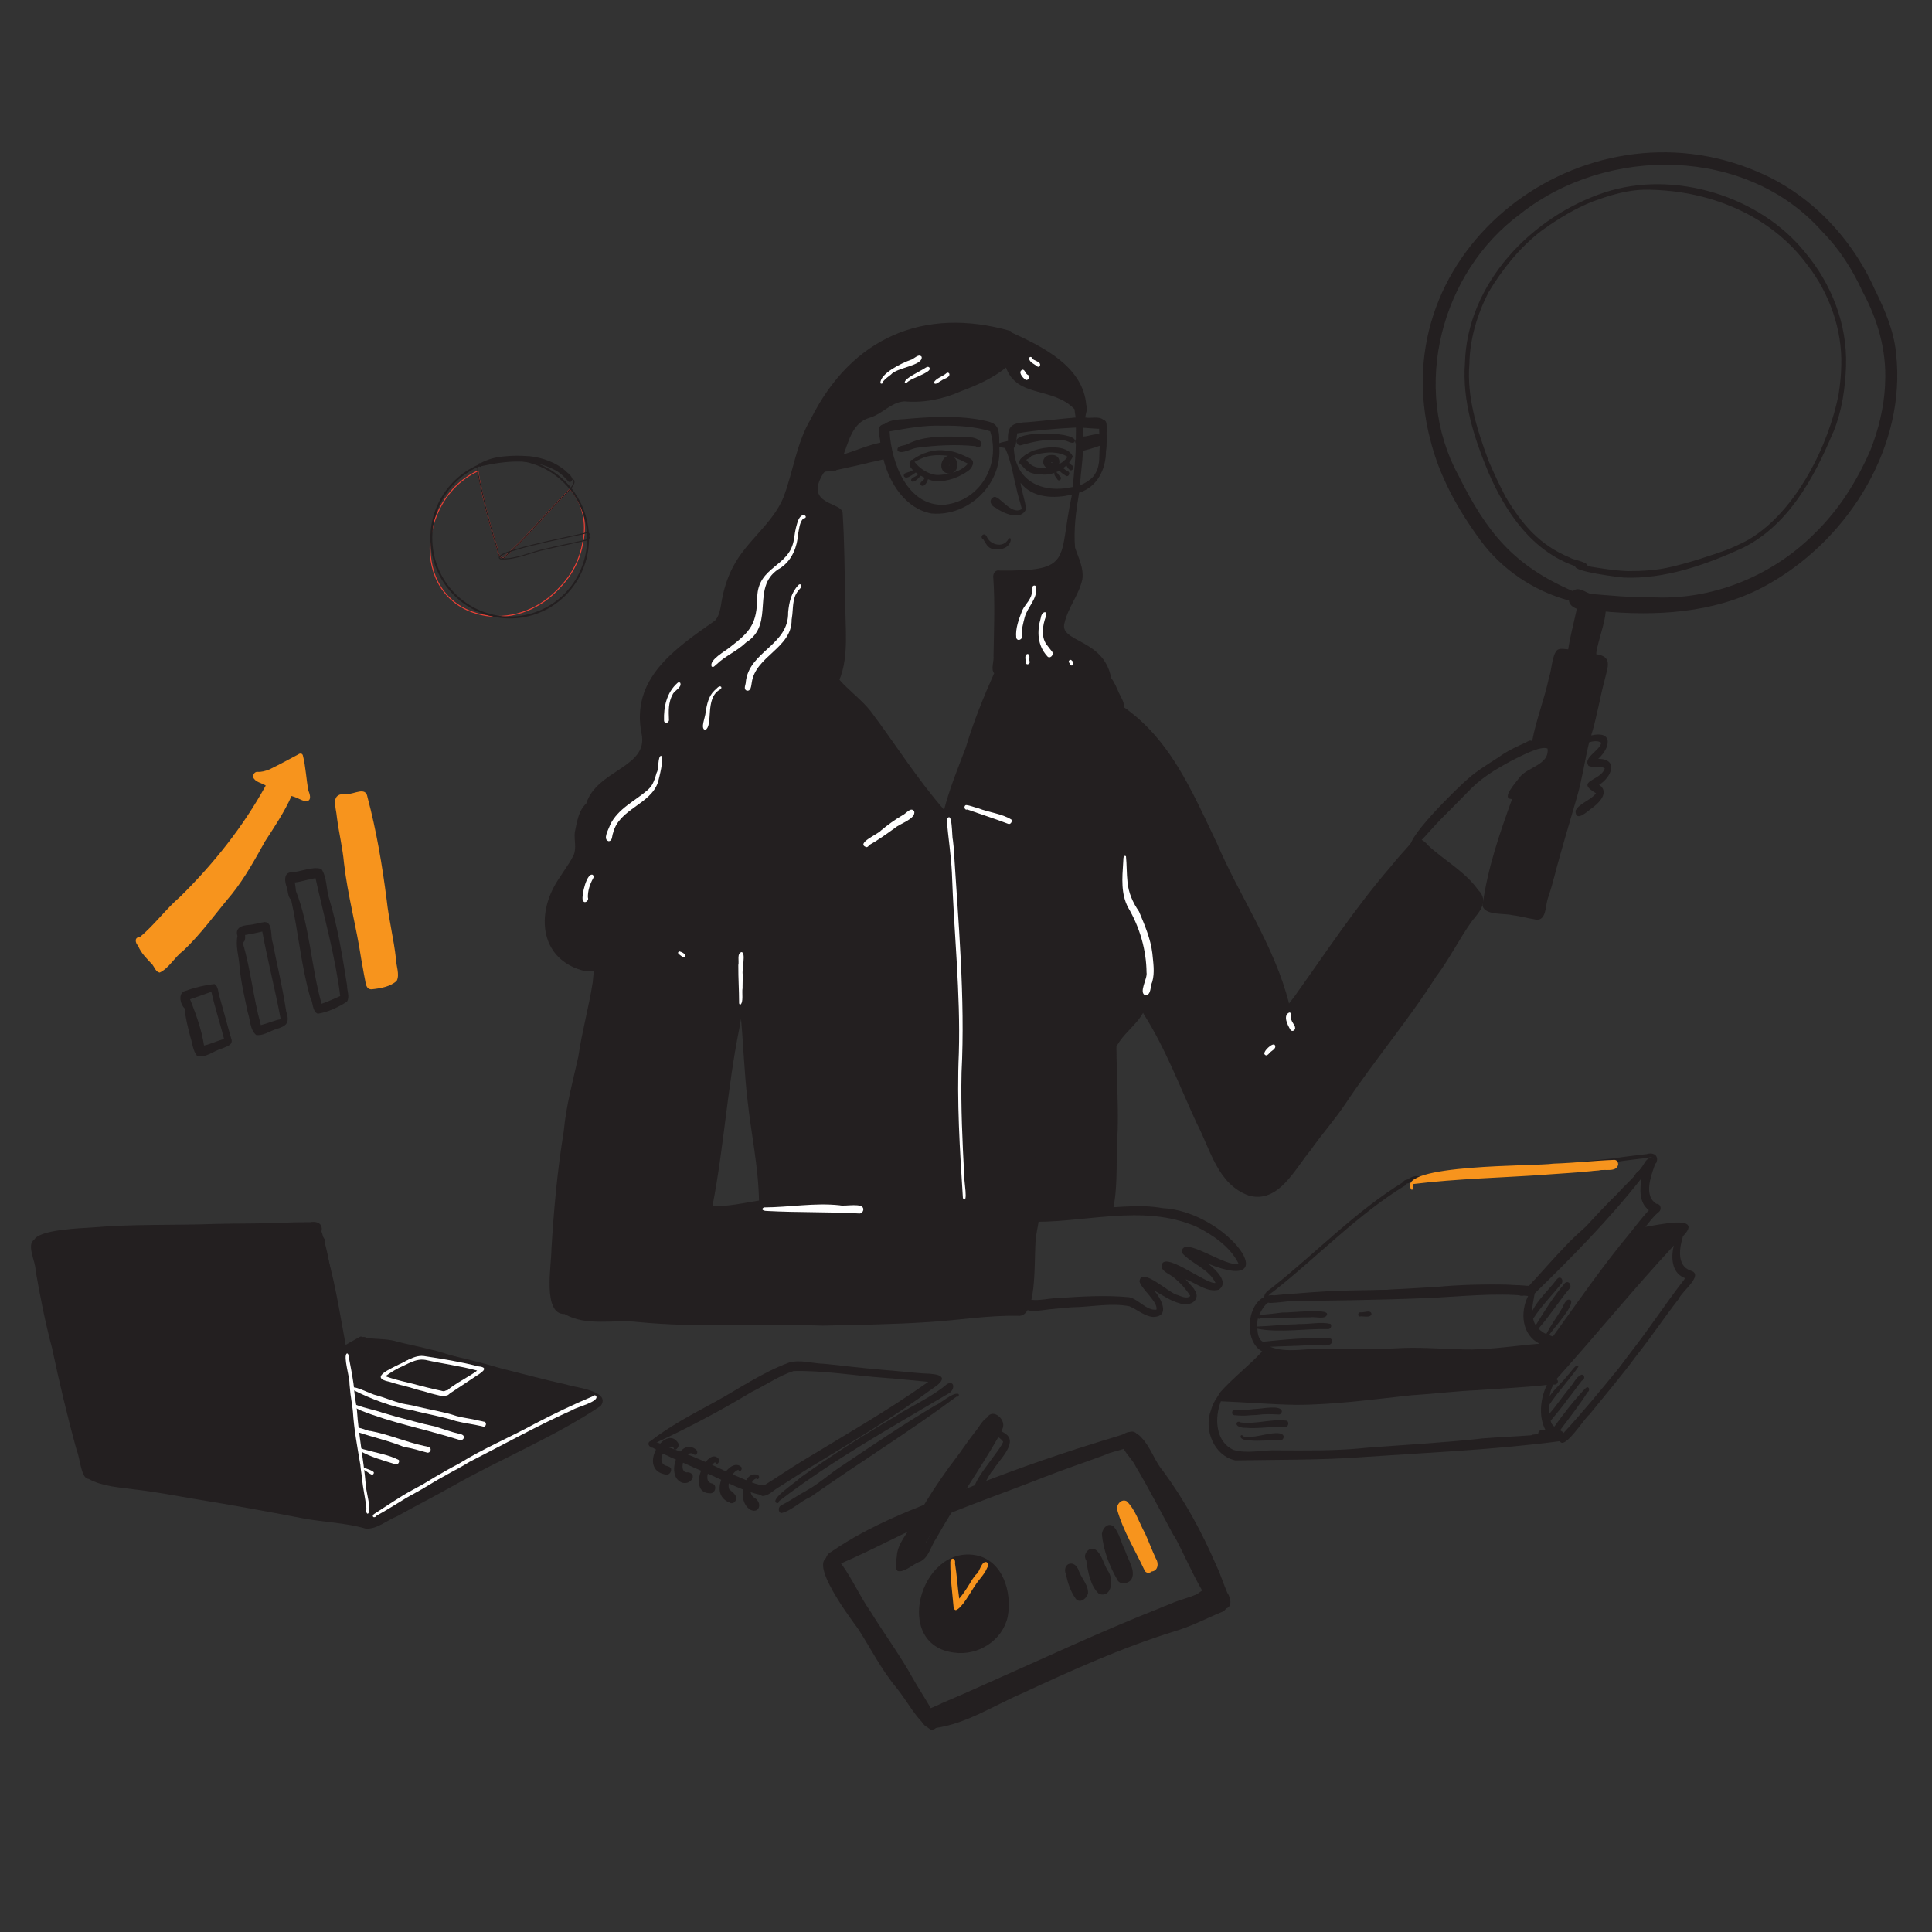 <?xml version="1.0" encoding="utf-8"?>
<!-- Generator: Adobe Illustrator 23.1.1, SVG Export Plug-In . SVG Version: 6.00 Build 0)  -->
<svg version="1.1" id="Layer_1" xmlns="http://www.w3.org/2000/svg" xmlns:xlink="http://www.w3.org/1999/xlink" x="0px" y="0px"
	 viewBox="0 0 2000 2000" style="enable-background:new 0 0 2000 2000;" xml:space="preserve">
<rect x="0" y="0" width="2000" height="2000" fill="#333333" stroke="none"/>
<style type="text/css">
	.st0{fill:#231F20;}
	.st1{fill:none;stroke:#231F20;stroke-width:4;stroke-miterlimit:10;}
	.st2{fill:#F7941D;}
	.st3{fill:none;stroke:#EF4136;stroke-miterlimit:10;}
	.st4{fill:none;stroke:#231F20;stroke-miterlimit:10;}
	.st5{fill:#FFFFFF;}
	.st6{fill:none;stroke:#231F20;stroke-width:2;stroke-miterlimit:10;}
</style>
<g>
	<path class="st0" d="M851.9,1372.3c-64.1-2-128.3,2.5-192.2-3.8c-24.7-2.7-52.8,4.8-75.2-8.2c-23.3,0.5-13.5-51.3-13.7-66.7
		c2.4-39.7,5.9-79.4,12.2-118.8v0c0-0.3,0.1-0.6,0.1-0.8c0,0.1,0,0.1,0,0.2c0.2-1.1,0.3-2.2,0.5-3.3c0,0,0-0.1,0-0.1c0,0,0,0,0,0
		c0-0.2,0.1-0.5,0.1-0.7c0,0,0,0,0,0c2.4-26,9.4-51,15-76.4c3.7-25.9,10.9-51.1,14.9-77c2.3-30.3,13.6-58.6,23.9-86.9
		c9.5-25.3,17.1-51.6,32.9-74c11.8-20.7,25-41.2,42.5-57.6c-0.3,0.3-0.6,0.6-0.9,0.9c25.9-29.5,57.3-53.7,91-73.8
		c14.1-7.3,36.5-33.1,39.4-1.8c3.3,57.2,17.9,113.4,18.3,170.9c9.7-4.5,19.3-9,28-15.2c7-5.7,14.8,2.4,11.9,10
		c-1.1,38.3,2.8,77.3,1.9,115.8c1.5,43.3,1.3,86.8,4.9,130c5,39.3,11.8,78.4,17.1,117.6c0.3,1.1,0.4,2.2,0.3,3.3
		c33.4-5.2,66.9-5.2,100.6-5.3c9.4,1.2,44.4-4.5,45.8,5.9c0.2-0.1,0.4-0.2,0.6-0.3c0-1.3,0.2-2.6,0.7-3.7
		c-28.8-24-32.9-50.3-32.8-86c-0.5-25.8-1.7-51.5-2-77.3c-0.7-83.6,1.8-167.6,15.7-250.2c-0.1,0.4-0.1,0.7-0.2,1.1
		c3.7-36.6,15-71.9,18.7-108.5c0.3-18.5,0.4-45.2,25.9-28c6.9,3.9,15.5,2.6,22.7,6.4c79.3,28.8,105.6,92.3,139.2,162.8
		c23.9,55.9,59.7,106.4,74.7,166c2.2-2.8,4.3-5.6,6.5-8.4c-0.2,0.2-0.3,0.4-0.5,0.6c32.5-45.5,63.2-92.3,99.9-134.6
		c6.1-7.9,13.1-15.1,19.6-22.7c6.2-9.1,13.3-5,19,2c-0.2-0.2-0.5-0.4-0.7-0.7c17,15.8,38.2,27,51.9,46.2
		c11.6,11.3,1.9,22.4-6.2,32.1c-13.3,18.5-23.1,38.9-36.8,57.1c0,0,0,0,0-0.1c-29,45.7-64.2,87.1-94.3,132.3
		c-11.2,16.8-24.7,31.7-36.2,48.3c-16.4,19.5-33,55.1-63.6,46.8c-32.6-11.4-39.9-47.8-54.3-75.2c-17.4-37.7-32-76.8-54.3-112
		c0,0,0,0,0,0c-0.4-0.7-0.7-1.3-1.1-2c-7.3,13.1-20.9,21.7-27.6,35.1c0.2,29.2,2.1,58.5,1.3,87.8c0-0.4,0-0.7,0-1.1
		c-2.1,26.5,0.7,54-4.4,79.9c-3.4,5-10.4,2.7-15.5,3.6c-20.6,3.2-41.5,5.3-61.8,9.4c-0.5,4.7-1.7,9.3-2.3,14c0-0.3,0.1-0.6,0.1-0.9
		c-4.1,15.5,3.3,88.8-19.5,85.8c-30.8-0.6-61.2,4.6-91.9,6.5C925.2,1371,888.6,1371.5,851.9,1372.3z M765.2,1065.3
		c-12.2,60.7-15.9,122.9-27.7,183.5c16.2,0.1,32.3-3.4,48.2-6c-0.6-35.1-8.2-69.4-11.9-104.2c0,0.3,0.1,0.6,0.1,0.9
		c-3.4-28.1-4.2-56.5-6.8-84.7C766.5,1058.3,765.9,1061.8,765.2,1065.3z"/>
	<path class="st1" d="M1315.9,1346.8c-3.4,0.5-6.2-2.7-4.8-5.9c1.6-3.3,5.4-4.8,8.1-7.3c0,0-0.1,0.1-0.1,0.1
		c45.2-35.9,85.5-78.3,135-108.6c0.1-1.7,2.2-1.9,3.5-2.2c3.6-2.4,8.4-4.9,12.6-2.5c28.4-4.9,57.1-6.4,85.8-7.9
		c38.7-3.4,77.3-7.7,116-11.5c10.9-1.9,21.9-2.9,32.9-4.3c4.9-1.7,10.4-0.1,7.9,6.1c-5.3,4.7-12.3,7.9-17.6,13
		c-16.9,31-49.9,50.2-73.6,75.9c-10.8,11.1-20.9,22.8-31.3,34.2c-4.8,4.3-8.2,11.3-14.5,13.4c-3.6,0.6-5.9-3.6-4.8-6.7
		c-25.7-1.5-51.3-1-77,1c0.2,0,0.3,0,0.5,0c-0.2,0-0.5,0-0.7,0.1c0,0,0,0,0,0c-46.8,3.3-93.6,4.5-140.3,9.7c0,0,0,0,0,0
		c-0.9,0.1-1.9,0.1-2.8,0.2c0.2,0,0.4,0,0.6,0C1339.2,1344,1327.6,1346.2,1315.9,1346.8z"/>
	<path class="st2" d="M1460.8,1231.2c-16.3-26.5,130.3-23.8,147.1-26.6c21.1-0.7,42.1-3.1,63.2-3.9c2.6-0.1,4.2,2.6,4,4.9
		c-1.7,8.3-13.7,4.4-19.9,6c0.1,0,0.2,0,0.4,0c-2.4,0.2-4.9,0.4-7.4,0.6c0.2,0,0.4,0,0.7,0c-16,1.7-32,2.5-48,3.7c0.1,0,0.2,0,0.2,0
		c-0.2,0-0.5,0-0.7,0.1c0,0,0.1,0,0.1,0c-45.8,3.2-92.1,4.1-137.5,9.7c-0.4,1.1-0.9,2.7-0.2,3.6
		C1463.8,1230.2,1461.9,1232.5,1460.8,1231.2z"/>
	<path class="st0" d="M1028.3,568.4c-5.6-0.7-7.8-5.9-10.4-10.1c-4.4-2,0.7-8.5,3.6-2.8c3.3,8.3,15.8,11.7,21.4,4.1
		C1048.5,549.7,1049.5,571.8,1028.3,568.4z"/>
	<path class="st0" d="M968.6,498.1c-6.5,0.4-32.7-12.7-26-20.4c-0.1-1,0.9-2.1,1.9-1.7c10.2-7.4,22.4-11.3,35.1-9.5
		c9,0.5,17,4.5,24.9,8.3c5.5,2.7,1.7,9.9-2,12.5c0.1-0.1,0.2-0.2,0.3-0.2C992.8,494.1,981,498.8,968.6,498.1z M971.4,491.7
		c10.6-0.4,23.6-3.4,30.6-11.7c-8-4-16.1-8.3-25.3-8.6c0.1,0,0.2,0,0.3,0c-5.8-0.4-11.6-0.3-17.3,1.2c0.1,0,0.2,0,0.3-0.1
		c-4.7,1.2-9,3.5-13.3,5.6c4.6,6,11.3,10.8,18.6,12.8c0,0-0.1,0-0.1,0C967.3,491.4,969.3,491.8,971.4,491.7z"/>
	<path class="st0" d="M978.4,489.2c-8.4-4.7-2.2-19.9,6.9-17.3C996.2,477.4,990.5,495,978.4,489.2z M982,482.5
		c0.4-0.3,0.7-0.7,1-1.2c-0.2,0-0.3,0.1-0.5,0.2C982.4,481.9,982.2,482.2,982,482.5C981.9,482.4,981.9,482.5,982,482.5z"/>
	<path class="st0" d="M1077.6,491.1c-5.7-0.2-12-1-16.2-5.3c-1.7-2.4-4.5-4-5.8-6.6c-0.9-2.6,1.5-6.1,4.4-5.3
		c3.2-6,10.3-7.7,16.4-9.3c-0.1,0-0.2,0-0.3,0.1c10.5-2.6,29.8-3.4,34.5,8C1104.6,484.8,1091.2,492.8,1077.6,491.1z M1078.4,484.1
		c10.7,1.1,20.1-2.8,26.9-11.1c-9.6-6-21.1-5.2-31.8-2.8c0,0,0,0,0.1,0c-0.1,0-0.2,0-0.3,0.1c0.1,0,0.1,0,0.2,0
		c-4,1.1-8.7,2-11.1,5.7C1066.1,481.5,1071.7,484.6,1078.4,484.1z"/>
	<path class="st0" d="M1088.8,485.9c-12.1-0.6-11.8-15.7,0.6-14.9C1099.8,471,1098.6,486.2,1088.8,485.9z M1089.6,479.3
		C1089.6,479.3,1089.6,479.3,1089.6,479.3c0-0.2-0.1-0.3-0.1-0.5c-0.5-0.1-0.9-0.2-1.4-0.1c0,0.1-0.1,0.3-0.1,0.4
		C1088.5,479.2,1089.1,479.3,1089.6,479.3z"/>
	<path class="st0" d="M1056.3,480.5c-5.1-2.3,9.4-15.8,11.1-9.4c0.2,4.1-5.8,3.7-7.8,6.7C1060.1,479.7,1057.9,480.6,1056.3,480.5z"
		/>
	<path class="st0" d="M929.3,466.8c-1.8-6,6.8-5,10.2-7.1c15.2-7.7,32.4-8,49-7.7c8.8,0.9,21.6-1.7,27.5,6.2c1,3.8-3.1,6-6.1,3.7
		c-19.8-2.1-40.7-1-60.4,1.6C944.1,464,933.6,470.6,929.3,466.8z"/>
	<path class="st0" d="M1054.2,460.6c-15.3-15.1,57.9-14.8,58.6-4.5c-1.1,5-7.2,0.4-10.3,0c-15.3-2.5-31.2,0.5-45.9,4.9
		c0.1,0,0.1,0,0.2,0C1055.9,461.1,1055,461.1,1054.2,460.6z"/>
	<path class="st0" d="M935.6,492.8c-0.5-3.4,3.7-3.4,5.9-4.4c0,0,0,0,0,0c1.1-0.4,2.2-0.9,3.3-1.5c0,0,0,0,0,0
		c0.2-0.1,0.3-0.2,0.5-0.3c-0.1,0-0.2,0.1-0.2,0.1c6.9-5.5,9.1,2,4.3,1.7C946,489.8,938.2,497.8,935.6,492.8z"/>
	<path class="st0" d="M943.5,498.2c-1.6-3.6,4-4.3,5.8-6.3c0,0,0,0,0,0c0.1,0,0.1-0.1,0.2-0.1c0,0-0.1,0.1-0.1,0.1
		c1.5-1,6.2-6.2,5.7-1.5C952.7,492.6,946.8,500.7,943.5,498.2z"/>
	<path class="st0" d="M953,502c-0.6-1.3,0-2.8,1.1-3.5c0,0,0,0,0,0c1.8-1,3-2.9,3.3-4.9c0,0.1,0,0.2,0,0.3c-0.4-2.2,2.7-4.2,3.7-1.6
		C961.8,496,957.2,506.1,953,502z"/>
	<path class="st0" d="M1095,496.8c-1.3-2.2-5.2-5.7-3-8.2c2.3-0.8,3.9,3.8,5.8,5C1099.5,495.3,1096.9,498.7,1095,496.8z"/>
	<path class="st0" d="M1103.8,492.8c-2.5-1.9-10.1-5.5-6.6-9.1c3-0.8,5.5,3.5,8.5,4.3c0,0,0,0-0.1,0
		C1108.3,489.1,1106.5,493.8,1103.8,492.8z"/>
	<path class="st0" d="M1107.1,486.2c-2.3-1.6-6.6-9.5-0.8-8c-0.1,0-0.1-0.1-0.2-0.1c0.5,0.3,0.8,0.7,0.9,1.3
		c0.9,1.1,2.1,1.9,3.3,2.7C1112.8,484,1109.5,488.7,1107.1,486.2z"/>
	<path class="st0" d="M1590.3,952c-8.3-1.2-16.5-3.7-24.7-4.6c-8.5-2.2-28.5,0.5-30.9-9.9c5.1-38.3,17.5-74.1,30.6-110.4
		c-12.7,0.3,5.4-18.6,8-22.7c8-10.3,30.9-12.8,28.7-29.5l0,0c-7.2-3.4-28.7,8.4-36.7,12.3c-17.4,9.3-32.8,18.5-46.6,33.4l0.2-0.2
		c-6.1,6.2-12.1,12.4-18.3,18.6l0.1-0.1c0,0-0.1,0.1-0.1,0.1c0,0,0.1-0.1,0.1-0.1c-9.5,9.1-18.3,18.9-27.1,28.7
		c-4,3.2-6.2,9.5-11.1,11.2c-16.2-3.2,50.7-67.6,57.8-73.2c8.9-7.9,20.6-14.9,30.7-21.5c7.1-5.2,14.3-9,22.8-12.9
		c2-1,4.1-1.9,6.1-2.8c1.8-0.9,3.9-2.6,5.8-1.3c0.1,0,0.3-0.1,0.4-0.1c4.1-21.9,12.9-44.1,17.4-65.6c2.9-7.9,3-23.3,8.6-28.6
		c3.3-2,7.7-0.8,11.3-0.6c0.4-3.4,1.2-6.8,1.8-10.2h0c2.6-12.9,5.9-25,8.4-38.3c3.5-9,20.1-4.7,26.7-1c7.2,9.1-7.3,41.7-7.9,54.5
		c16.9,2.5,12,12.9,9.1,25.3c-5.1,18.6-8.4,39.9-14.3,58.8c23-5.3,20.1,12.6,7.3,24.2c21.5,0.2,13.7,19.2,0.9,26.9
		c11.6,7.9-0.8,19.6-8.3,24.8c-4.5,3.3-16.2,14.4-16.1,2c4.3-8.1,15.7-10.6,21.2-18c-22.6-13.2,4.6-12.5,9-25.5h0l0-0.2l0,0
		c-4.6-3.5-11.9-0.1-16.8-2.8c-6.1-8.3,11.9-15.7,13.2-23.8c-3.6-2.5-8.4-1.7-12.5-0.5c-4.6,18.6-7.1,37.6-12.4,55.9
		c-8.1,28.3-16.8,56.3-24.1,84.8l0-0.2c-0.2,0.7-0.6,2.2-0.8,2.9l0.1-0.2c-1.6,6.3-3.7,12.7-5.8,19.1
		C1599.8,938,1600.6,953.2,1590.3,952z"/>
	<path class="st0" d="M1667.1,633.5c-8.2-1-16.4-0.5-24.6-0.8c0.4,0,0.8,0.1,1.2,0.1c-7-1.3-18.4-2.6-19.6-11.2
		c-36-9.6-69.5-32.1-91.5-62.2c-23.2-31.5-42.8-66.5-52.1-104.8c0.1,0.3,0.2,0.6,0.2,1c-51.3-197.3,158.1-355.4,338.8-277.8
		c-0.1,0-0.2-0.1-0.3-0.1c54.4,22.7,97.6,68.3,121.5,121.8c10.3,20.9,19.9,42.9,22.1,66.3c10.7,94.9-47.5,189.3-128,236.5
		C1784.4,632.7,1724.5,637.8,1667.1,633.5z M1707.4,618.1c63.5,4.3,127-21.4,171.6-66.4c0,0-0.1,0.1-0.1,0.1
		c25-24.4,43.8-54.4,57.6-86.4c-0.1,0.3-0.3,0.7-0.4,1c8.5-21.4,14.1-44.3,15.3-67.3c0,0.1,0,0.3,0,0.4c0-0.3,0-0.7,0-1
		c0,0.1,0,0.2,0,0.3c0-1.2,0-2.5,0.1-3.7c0,0.2,0,0.4,0,0.5c1.5-32.9-7.7-64.7-23.2-93.4c-10.5-22.9-23.9-44.2-41.7-62.2
		c-78-88.6-222.8-89.8-312.7-18.6c-82.1,60.2-113.5,180.1-64.2,270.6c29.4,59,56.7,93.1,118.4,119.9c6-5.1,12.6,1.1,18.6,2.9
		C1666.9,616.4,1687.1,618.6,1707.4,618.1z"/>
	<path class="st0" d="M1681,597.9c-6-0.5-52.2-6.2-50.3-11.8c-44.6-15.3-72.1-55.7-90-97.3c-14.9-35.7-27.1-73.9-24.2-112.9
		c0,0.1,0,0.1,0,0.2c2.1-82.7,69.2-152.3,145.2-177.1c71.4-23.3,160.4,3.9,207.2,62.6c0,0-0.1-0.1-0.1-0.1
		c27.1,32.1,43.5,74.3,42.2,116.5c0-0.1,0-0.3,0-0.4c0,0.7,0,1.3,0,2c0-0.1,0-0.3,0-0.4c-0.8,23-4.3,46.2-12.9,67.6c0,0,0,0,0-0.1
		c-0.1,0.1-0.1,0.3-0.2,0.4c0,0,0-0.1,0.1-0.1c-0.1,0.2-0.2,0.5-0.3,0.7c0,0,0-0.1,0-0.1c-0.1,0.1-0.1,0.3-0.2,0.4c0,0,0,0,0-0.1
		c-19.5,46.7-46.3,95.9-93.4,119.3C1765.7,584.7,1723.9,599.6,1681,597.9z M1684.6,591.2c15.5,0,31.2-0.8,46.3-4.6
		c-0.1,0-0.2,0-0.3,0.1c19.4-4.6,38.2-10.9,57-17.5c-0.1,0-0.2,0.1-0.3,0.1c0.7-0.3,1.4-0.6,2.2-0.9c-0.1,0-0.1,0-0.2,0.1
		c0.3-0.1,0.6-0.2,0.9-0.4c-0.1,0-0.1,0-0.2,0.1c7.2-3,14.2-6.4,21.1-10.1c0,0,0,0-0.1,0c48.2-29,82.2-96.8,92.5-150.8
		c0,0.1,0,0.3-0.1,0.4c1.5-9.9,2.6-19.9,2.7-30c0,0.1,0,0.3,0,0.4c1-36.9-12.2-74.1-34.6-103.2c0,0,0,0,0,0
		c-0.1-0.1-0.2-0.2-0.3-0.3c0,0,0,0.1,0.1,0.1c-35.3-48.5-93.7-74.3-152.5-77.8c0.1,0,0.3,0,0.4,0c-7.8-0.5-15.6-0.8-23.4-0.2
		c0,0,0,0,0,0c-16,1.4-31.5,6.2-46.5,11.7c0.1,0,0.1-0.1,0.2-0.1c-19.1,7.5-36.9,18.4-53.5,30.4c0,0,0,0,0.1-0.1
		c-22.5,17.1-40.6,39.7-55.1,63.8c0,0,0,0,0,0c-11.8,22.9-19.5,48.6-19.9,74.4c0-0.1,0-0.2,0-0.4c-2.9,34.9,8,68.5,19.9,100.8
		c0,0,0,0,0,0c5.5,12.7,11.3,25.3,17.8,37.5c0,0,0-0.1-0.1-0.1c0.1,0.1,0.1,0.2,0.2,0.3c0-0.1-0.1-0.1-0.1-0.2
		c17,28.2,34.9,49.5,66.1,62.4c4.1,2.8,18.6,4.2,18.7,9C1657.4,588.4,1670.9,590.6,1684.6,591.2z"/>
	<path class="st0" d="M1193.4,1363.3c-9-0.9-16.1-7.7-24.4-11.1c-19.6-3.7-40,0.9-59.9,1.1c0,0,0,0,0,0c-6.2,0.5-12.4,1.2-18.7,1.7
		c0.2,0,0.5,0,0.7,0c-0.7,0-1.3,0.1-2,0.1c0.2,0,0.5,0,0.7,0c-7.7,0-36.8,8.1-26.7-8.3c1-0.9,2.7-1.6,4.1-1.3
		c9.4,1.2,18.8-1.7,28.2-1.7c-0.2,0-0.5,0-0.7,0c24.6-1.7,49.7-3.3,74.3-0.9c10.1,2.3,17.5,13.8,28.1,12.9
		c2.2-7.7-15.7-21.5-17.5-29.3c1.6-16,31.3,12.8,39.3,14.1c-0.1-0.1-0.3-0.1-0.4-0.2c4.2,1.5,9.8,4.6,13.7,1.2
		c-4.6-7.5-11.1-14.4-18-19.9c-4-2.9-9.5-4.8-11.7-9.5c-1.5-21,45.7,17.7,55.8,15.9c-6.9-14.7-24.8-19.8-34.8-31.2
		c-1.3-20.4,47,16.7,58.5,10.9c-8.5-17.2-26.7-29.6-43.6-38c0.2,0.1,0.4,0.2,0.6,0.3c-56.7-25.1-118.9-2.8-177.6-5.5
		c-0.8,1-2.2,0.8-3.2,0.2c-28.6,0.2-57.6-1.9-86.2,0.6c-17.1,1.9-35,0.7-51.9-2.5c-6.7-0.3-4.1-8.3-5.7-12.8
		c-10.8-74.6-12.4-150.2-17.5-225.4c-1.7-45.9-8.8-91.3-12.6-136.9c-10.1,5.9-34.7,30.2-33.5,3.7c0-16.4-1.1-32.7-2.7-49
		c-5-40-17.3-79-16.1-119.7c-108,40.5-165.4,135.6-200.4,240.3c-3.2,9.6-6.3,19.2-8.5,29.1c-0.9,15.4-13.5,15.2-25.2,10.8
		c-36.8-13.5-41.4-52.4-24.9-84.1c6.1-11.7,14.9-21.8,20.8-33.6c3.2-7.5,0.4-15.7,1.2-23.5c2.2-10.3,3.7-22.7,11.9-30
		c10.6-34.6,64.6-37.4,57.3-72.1c0,0.2,0,0.4,0.1,0.7c-12-58.1,34.7-89,75.9-118c5.9-6.8,5.8-16.5,7.8-24.9
		c2.2-10.5,5.6-20.8,10.6-30.3c13.7-27,41.1-44.6,52.6-72.7c-0.1,0.1-0.1,0.3-0.2,0.4c10.2-26.8,13.4-56.1,28.3-81.1
		c41.9-83.9,116.8-117,207-91.1c-0.1,0-0.1-0.1-0.2-0.1c0,0,0,0-0.1,0c0.7,0.2,1.1,0.9,1.1,1.6c32.4,14.8,74,35.1,77.4,75
		c1.8,4-0.7,8.8-1,13c6,1.2,14.1-1.8,18.9,2.5c3.7,0.8,3.1,5.7,3.2,8.6c0-0.1,0-0.1,0-0.2c0,0.1,0,0.3,0,0.4c0,0,0,0,0-0.1
		c-0.2,8.2,0.6,16.4-0.8,24.5c0-0.2,0.1-0.4,0.1-0.5c-0.1,18.4-9.2,37-27.8,42.6c-3.2,18.8-5.8,37.8-4.2,56.9
		c3.5,10.6,9.3,21.2,7.5,32.9c-3.4,16-14.8,29-18.4,45c-6.1,20.2,41,16.2,48.2,57c3.6,4.7,5.8,10.2,8.1,15.5
		c2.4,5.2,10.1,16.1,0.4,18c-7.4-2.7-14.4-7.1-21.8-10.2c-20-7.6-40.8-13.2-61.9-17c14.4,44.7,14.6,91.9,20.6,138
		c6.9,56.2,6.5,46.4-35.7,18.6c7.8,31.9,7.3,64.8,6.8,97.4c0-0.3,0-0.6,0-0.9c0,0.9,0,1.9-0.1,2.8c0-0.1,0-0.1,0-0.2
		c-2.7,50.5,0.7,100.8,3.1,151.2c1,47,1.3,94,6.4,140.7c20.6-4.5,41.7-4.4,62.7-5.2c21.4-0.9,43-3.8,64.3,0.1
		c68.8,3.4,128.8,90.6,47.8,57.7c6.9,5.6,22.1,18.8,10.8,26.8c-12.1,3.2-23.4-6.8-34.3-10.8c4,5.4,10.8,9.9,11.4,17.1
		c-0.6,8.4-10.9,10.3-17.5,7.8c0.1,0,0.2,0.1,0.3,0.1c-9.8-2.5-18.1-8.5-26.8-13.4C1201.9,1343.9,1212.1,1363.3,1193.4,1363.3z
		 M859.7,893.7c0-1.3,0-2.6,0.1-3.9C859.8,891,859.7,892.3,859.7,893.7c0-0.1,0-0.1,0-0.1C859.7,893.6,859.7,893.6,859.7,893.7z
		 M852.3,490c-20.8,33.4,20.4,29.4,20,41.4c2,30.2,1.9,60.5,2.8,90.8c-0.4,26.9,4.1,56.4-6.1,81.5c10,11.4,22.5,20.3,31.9,32
		c25.7,34.1,48.3,70.4,76.4,102.6c5.7-22.1,14.4-43.2,22.5-64.5c7.9-26.4,18.1-51.7,29.3-76.8c-3.6-4.6,0-12.2-0.6-17.8
		c0.4-26.8,1.6-53.7-0.2-80.4c0,0.2,0,0.4,0.1,0.6c-1.1-4.4,1.1-9.8,6.3-8.8c77.6,0.9,60.3-11.5,74.9-78c0,0.2-0.1,0.4-0.1,0.6
		c0.1-0.4,0.1-0.8,0.2-1.3c-18,4.6-41.2,3.8-53.3-12.2c1.2,9.2,4.8,18.1,5.8,27.2c-5.1,12.7-23.9,4.5-31.8-1.5
		c0.1,0.1,0.2,0.2,0.4,0.3c-4.9-1.7-7.9-8-2.4-11c5.7-3.3,18.2,19.6,29.4,12.2c-1.8-7.8-4.6-15.3-6-23.1c0,0.1,0.1,0.3,0.1,0.4
		c-1.4-5.3-2.5-10.7-3.7-16.1c0,0,0,0,0,0c0,0,0-0.1,0-0.1l0,0c0,0,0,0,0,0c0,0,0,0,0,0c0,0,0-0.1,0-0.1c0,0,0,0,0,0
		c0-0.1,0-0.1,0-0.2c0,0,0,0.1,0,0.1c-2.1-8.1-4.1-16.4-7.8-24c-1.9-0.3-3.9-0.8-5.9-0.7c2.6,38.2-31.6,71.5-69.6,68.5
		c0.1,0,0.1,0,0.2,0c-0.1,0-0.3,0-0.4,0h0c-0.1,0-0.1,0-0.2,0c0,0,0,0,0,0c-26.7-4.7-43.9-31.4-49.9-56.1c-4.4,1.1-8.9,2.1-13.3,3.1
		c0.2,0,0.4-0.1,0.6-0.2c-12,3-24.1,5.6-36.1,8.2c-0.3,0.6-1.1,0.9-1.6,0.5c-0.2,0-0.4,0-0.5,0c0.1,0,0.1,0,0.2,0
		c-3.3,0.3-6.6,0.8-9.9,1.2C853.2,488.8,852.8,489.4,852.3,490z M975.4,440.7c-18.5-0.7-36.3,2.7-54.5,5.9
		c1.7,32.2,18.5,78.1,57.1,75.9c36.9-4.3,58.1-41.5,47-76.1C1009,441.6,992.1,440.4,975.4,440.7z M1051.7,459.2
		c-0.3,1.7-0.8,3.5-2.2,4.6c1.4,34.8,30,47.4,61.1,40.3c1.1-15,3-29.9,3.1-44.9c-1.1-1.3-0.9-3.3,0-4.7c0-4,0-8,0.1-11.9
		c-20.3,1-40.8,2.7-60.8,6c-0.1,0.8-0.2,1.7-0.3,2.5c0-0.2,0.1-0.3,0.1-0.5c-0.1,0.8-0.3,1.7-0.4,2.5c0-0.2,0.1-0.5,0.1-0.7
		C1052.1,454.6,1052.1,456.9,1051.7,459.2z M1135.2,462.6c-4.6,1.6-9.3,3-14.1,4.1c-0.5,11.9-2.4,23.7-3.1,35.6
		c4-1.3,7.5-3.7,10.9-6.3c-0.1,0.1-0.2,0.2-0.4,0.3c2.7-1.8,4.5-4.5,6-7.3c4.7-8.4,3-18.4,4-27.6
		C1137.4,461.8,1136.3,462.2,1135.2,462.6z M936.1,415.5c-14,1-23.1,13.5-36.3,17.1c-16.8,4.9-21,23.2-26.4,37.7
		c12.7-3.9,24.9-9.4,37.9-12.1c0-6.4-5.7-17.7,4.1-19.1c6.2-4.6,14.3-4.9,21.7-5.3c-0.1,0-0.2,0-0.3,0c24.1-2.2,50.1-3.6,73.7,0
		c19.1,3.7,24.5,3.2,23.9,25c2.9-1.2,6.1-1.5,9.1-2.4c-1-17.2,5.7-18.7,21.1-19.4c16.3-1.4,32.6-3.4,48.9-4.8
		c-0.5-2.9-0.9-5.8-1.2-8.6c-22.6-23.6-59.4-11.4-70.9-43.1c-13.8,11.2-30.5,18.5-47.1,24.7c0.2-0.1,0.4-0.2,0.6-0.2
		C976.3,413.2,956.3,417.3,936.1,415.5z M1046.3,465.1c0-0.1,0-0.3,0-0.4c-0.1,0-0.2,0-0.3,0
		C1046.2,464.8,1046.3,464.9,1046.3,465.1z M1121.4,443.9c0,2.7,0,5.3,0,8c5.5-0.2,11.4-3.1,16.6-2.2c-0.1-1.9-0.1-3.9-0.2-5.8
		c-5.5-0.2-11-0.7-16.5-1.1C1121.4,443.1,1121.4,443.5,1121.4,443.9z"/>
	<path class="st0" d="M1407.3,1362.8c0,0-0.1,0-0.1,0c-2.2-0.9-1.1-4.5,1.1-4.3c3.4,0.7,10.8-3.2,11.5,1.8
		C1418.6,1364.8,1410.9,1362.1,1407.3,1362.8z"/>
	<path class="st0" d="M1285.8,1465.5c-2.3,0-4.5-0.2-6.8-0.4c0,0,0,0,0,0c-6.5,0.3-2.9-8.7,1.5-5.1c5.5,0.3,11-0.8,16.5-1.2
		c-0.1,0-0.3,0-0.4,0c0.4,0,0.8-0.1,1.1-0.1c-0.1,0-0.3,0-0.4,0c0.5,0,1.1-0.1,1.6-0.1c0,0,0,0-0.1,0c0.1,0,0.3,0,0.4,0
		c0,0-0.1,0-0.1,0c0.1,0,0.2,0,0.3,0c0,0-0.1,0-0.1,0c0.4,0,0.7-0.1,1.1-0.1c0,0-0.1,0-0.1,0c5.4,0,26.2-4.6,26.7,2.6
		c-0.1,1.6-1.5,3.3-3.2,3.2c-7.4-0.4-14.7-0.7-22.1,0.4c0.1,0,0.3,0,0.4,0c-0.6,0-1.2,0.1-1.8,0.1c0.1,0,0.2,0,0.2,0
		c-2.6,0.2-5.2,0.1-7.7,0.4c0,0,0.1,0,0.1,0c-0.1,0-0.3,0-0.4,0c0,0,0.1,0,0.1,0c-0.3,0-0.6,0-0.8,0.1c0,0,0,0,0.1,0
		C1290,1465.4,1287.9,1465.6,1285.8,1465.5z"/>
	<path class="st0" d="M1289.9,1478.1c-14.2,0.1-10.2-8.9-5.6-5.6c15.7,2.1,31.3-3.8,47.1-1.9c3.7,0.7,2.5,6.8-1,6.7
		c-2-0.1-4-0.1-6-0.1C1312.9,1477,1301.4,1479.1,1289.9,1478.1z"/>
	<path class="st0" d="M1293.8,1491.1c-14.7-0.2-8.4-8.6-7.2-4.2c3,0.7,6.1,0.4,9.2,0.3c-0.1,0-0.1,0-0.2,0
		c6.6,0.7,32.6-8.7,33.3,0.3c-0.2,1.9-1.6,3.6-3.6,3.6C1314.8,1490.4,1304.3,1492.2,1293.8,1491.1z"/>
	<path class="st0" d="M1278.8,1511.8c-22.1-4.8-32.8-31.6-25.3-51.8c0,0,0,0,0,0.1c0-0.1,0.1-0.3,0.1-0.4c0,0.1,0,0.1,0,0.2
		c1.7-7.3,6.3-13.3,10.2-19.4c-0.1,0.2-0.3,0.4-0.4,0.5c13.4-15,29.6-27.2,43.2-42c-22-11.7-14.6-61.2,12.7-58.1
		c5.6-0.7,11.2-1,16.9-1.5c0,0,0,0,0,0c0.2,0,0.3,0,0.5,0c0,0,0,0,0,0c3.6-0.3,7.1-0.5,10.7-0.8c-0.2,0-0.4,0-0.5,0
		c1.5-0.1,3-0.2,4.5-0.3c-0.2,0-0.4,0-0.6,0c2.6-0.2,5.1-0.4,7.7-0.6c0,0,0,0,0,0c0.2,0,0.4,0,0.6,0c33.7-2.6,67.5-1.8,101.2-3.2
		c40.9-1.3,81.9-6.9,122.7-3.3c3.3-3.8,7.1-7,10.7-10.6c0,0,0,0,0,0c5-5.2,9.6-10.7,14.8-15.7l0,0c22.9-22.8,43.6-47.8,66.9-70.3
		c-0.2,0.2-0.3,0.3-0.5,0.5c8.3-9.5,18.5-17.7,25.5-28.1c-0.1,0.1-0.1,0.2-0.2,0.3c2.2-3.2,4-7.7,8.1-8.6c4.9-0.5,5.7,5.4,4.2,8.9
		c-4.1,11.5-10.6,30.6,2.2,38.6c4.8-0.1,5.8,6.2,2.2,8.7c-5.3,4.3-9.3,9.8-13.5,15.1c10.3-1.3,61.6-13.8,38.8,9.7
		c-3.6,11.7-6.8,30.5,7.8,35.6c14.8,4.2-9.4,21.8-12.1,29.2c-15,19.2-28.5,39.6-43.7,58.7c0,0,0,0,0,0c-0.1,0.1-0.2,0.3-0.3,0.4
		c0,0,0,0,0,0c-15.4,20.9-32.2,40.5-48.5,60.7c-5.2,3.8-26,37.2-30.6,27.6c-67.5,8.9-135.6,11.7-203.5,16.4c0,0,0,0,0,0
		c-0.5,0-0.9,0.1-1.4,0.1c0.2,0,0.4,0,0.6,0c-0.5,0-0.9,0.1-1.4,0.1c0,0,0.1,0,0.1,0c-0.2,0-0.5,0-0.7,0c0,0,0,0,0,0
		C1365.1,1511.6,1321.7,1511,1278.8,1511.8z M1262.6,1454.2c-5.2,16.4-3.4,38.3,13.9,46.6c14.8,4.6,31.1-0.2,46.4,0.6
		c29.7,0.1,59.4,0.6,89-2.4c-0.2,0-0.4,0-0.6,0c1.3-0.1,2.7-0.2,4-0.3c-0.2,0-0.4,0-0.6,0c39-3,78.1-5.1,117-9.3c-0.2,0-0.4,0-0.7,0
		c0.8-0.1,1.5-0.1,2.3-0.2c-0.2,0-0.4,0-0.7,0c17.5-1.4,35.1-2.1,52.6-3.4c0.4-0.3,0.8-0.6,1.2-0.6c0,0,0,0,0,0c2-0.2,3.9-0.4,5.9-1
		c0.1-4,4.3-4.5,7.4-4.1c-7.2-14.2-5.1-32.4,1.6-46.4c-24,2.6-48.1,3.7-72.1,5.4c0.2,0,0.4,0,0.6,0c-22.5,0.9-44.9,3.8-67.4,5.2
		c0,0,0,0,0,0c-0.2,0-0.3,0-0.5,0c0,0,0,0,0,0c-39.9,4.2-79.7,9.9-119.9,10c-26.1-0.4-52.2-2.7-78.2-3.7
		C1263.4,1451.9,1263,1453.1,1262.6,1454.2z M1644.3,1436.5c1.3,1.1,0.8,3.8-0.7,4.5c-8.8,13.7-18.8,26.6-28.6,39.6
		c1.3,0.8,2.9,1.4,3.3,3.1c19.9-21.5,38.5-44.2,57.1-66.9c0,0,0,0,0,0.1c0.1-0.1,0.2-0.3,0.3-0.4c0,0-0.1,0.1-0.1,0.1
		c4-5.3,7.9-10.7,12-15.9c0,0,0,0,0,0c0,0,0,0,0,0c0-0.1,0.1-0.1,0.1-0.2c0,0,0,0,0,0c0,0,0,0,0,0c0,0,0,0,0,0c0,0,0,0,0-0.1
		c0,0,0,0,0,0c0,0,0,0,0,0l0,0c0,0,0-0.1,0.1-0.1c0,0,0,0,0,0c0.2-0.3,0.4-0.6,0.6-0.8c0,0,0,0,0,0c0.1-0.1,0.2-0.3,0.3-0.4
		c0,0,0,0,0,0.1c0,0,0,0,0,0c0,0,0,0,0,0c0,0,0,0,0,0c0,0,0,0,0,0c0.1-0.1,0.2-0.3,0.3-0.4c0,0-0.1,0.1-0.1,0.1
		c18.9-24.1,35.5-49.8,54.3-73.9c-0.1,0.1-0.1,0.1-0.2,0.2c0.5-0.6,1-1.3,1.5-2c-0.6-0.3-1.2-0.6-1.8-0.8c0.2,0.1,0.4,0.2,0.5,0.2
		c-12.8-5.2-13.6-21.7-10.4-33.3c-41.8,45-80.6,92.8-121.7,138.5c3.6,1.7,0.7,6.4-2.7,5.4c-2.6,3.5-3.5,7.8-4.2,12
		c5.5-7.9,13-14.1,18.9-21.7c2-1.5,9.2-13.5,10.9-8.7c-9.5,13.6-21.4,26.1-30.6,40.1c-0.1,3-0.1,6,0.3,8.9
		c7.5-8.7,13.9-18.3,21.2-27.1c0,0-0.1,0.1-0.1,0.1c4.2-4.3,6.7-11.8,12.5-13.7c3.6-0.2,3.5,5.4,0.3,6c-5,6.4-9.6,13.1-14.7,19.3
		c0.1-0.1,0.2-0.2,0.3-0.4c-5.6,7.9-11.8,15.3-18,22.8c0.5,2.4,1.8,4.6,3.8,6.1c9.7-13.4,19.7-26.5,31.1-38.5
		C1641.3,1437.2,1642.7,1435.3,1644.3,1436.5z M1423.1,1439.1c1.3-0.1,2.7-0.2,4-0.3C1425.8,1439,1424.5,1439.1,1423.1,1439.1z
		 M1355.9,1392.5c-13.7,0.9-27.3,1-41,1.7c17.3,6.8,36.9,1.5,55.1,2c27.7,0.2,55.4,0.8,83-0.8c23.7-0.8,47.4,1.7,71.2,1.6
		c23.3-0.5,46.4-4.1,69.5-6c-18.4-9.1-20.3-32.6-11.8-49.4c-35.2-3.7-70.7,0.8-105.9,2.2c-52.1,2.1-104.2,2.7-156.3,3.2
		c-0.8,0.8-2.4,0.9-3.2-0.1c-6.5,1.4-10.1,8.6-12.9,14.1c8.1-0.1,16-1.4,24-2.3c0,0,0,0,0,0c5.9,0.6,48.3-4.6,46.1,2
		c-1.2,5.8-12.9,1.9-17.5,3c-17.2-0.1-34.3,1.5-51.5,1c-0.5,0.7-1.5,0.6-2.2,0.3c0,0,0,0,0,0c-0.1,0-0.2-0.1-0.3-0.1
		c-0.7,2.7-0.7,5.5-0.7,8.3c13.4-0.3,26.7-2.1,40.1-2.3c-0.1,0-0.3,0-0.4,0c0.5,0,1-0.1,1.4-0.1c-0.1,0-0.3,0-0.4,0
		c0.2,0,0.4,0,0.7,0c-0.1,0-0.3,0-0.4,0c1-0.1,2-0.2,3-0.2c0,0,0,0,0,0c10.4,0.3,21.8-2.5,31.8-0.1c1.7,1.8,0.3,5.4-2.3,5.4
		c-24.4-0.7-49.3,4.1-73.4-0.4c0.4,5,0.9,10.8,5.7,13.5c22.9-2.4,45.8-4.5,68.8-3.7c1.9,0,3,1.8,2.9,3.5
		C1377.7,1396.2,1361.6,1391,1355.9,1392.5z M1625.8,1345.8c5.2,5.1-18.5,30.2-22.2,36.3c1.3,0.5,2.6,1,4,1.4
		c25.9-36,51.1-72.5,79.5-106.7c-0.1,0.2-0.3,0.4-0.4,0.6c1.7-2.2,3.4-4.4,5.1-6.6c0,0,0,0,0,0c0,0,0-0.1,0.1-0.1c0,0,0,0,0,0
		c0.1-0.1,0.2-0.3,0.3-0.4l0,0c0,0,0,0,0,0c0,0,0,0,0,0l0,0l0,0l0,0c0,0,0,0,0,0c0,0,0,0,0,0c0,0,0,0,0,0c0,0,0,0,0,0c0,0,0,0,0,0
		c0,0,0,0,0,0c0.1-0.1,0.2-0.2,0.3-0.3c0,0-0.1,0.1-0.1,0.1c4.7-5.9,9.4-11.8,14.5-17.3c-10.2-7.7-9.5-21.7-7.6-33.1
		c-33.5,42.6-71.8,81.5-110.6,119.3c-1,6.1-2.5,12.2-2.7,18.4c6.4-12.6,17.3-22,25.7-33.2c4.4-4.9,8,2.5,3.7,5.8
		c0,0,0.1-0.1,0.1-0.1c-9.5,11.7-20.3,22.5-28.4,35.3c0.6,2.4,1.2,4.7,2.7,6.7c9.2-15.1,18.7-30.2,30.2-43.7
		c3.9-3.3,7.8,2.7,4.6,5.9c-10.8,12.9-19.7,27.2-30.8,39.9c-0.4,0.5-0.7,0.9-1.1,1.4c2.3,2.3,4.9,4.4,8,5.6
		c4.5-8.6,10.2-16.5,15.2-24.8c0,0,0,0,0,0c0.1-0.2,0.2-0.3,0.3-0.5c0,0,0,0.1-0.1,0.1C1618.6,1352.6,1620.4,1343.2,1625.8,1345.8z"
		/>
	<path class="st0" d="M789,1548.6c-5.8-2.7-2.4-10.1,2.7-11.4c12.9-8,25.4-16.6,38.3-24.5c44.1-26.8,88.9-52.4,131-82.2
		c-12.6-1.2-25.2-2.4-37.8-3.6c0,0,0.1,0,0.1,0c-0.2,0-0.3,0-0.5,0c0,0,0,0,0,0c-1.2-0.1-2.4-0.2-3.5-0.3c0,0,0,0,0,0
		c-0.2,0-0.3,0-0.5,0c0,0,0,0,0,0c-1.4-0.1-2.8-0.2-4.3-0.4c0,0,0,0,0,0c-0.2,0-0.3,0-0.5,0c0,0,0,0,0,0
		c-30.8-2.3-61.6-7.6-92.5-6.9c-14.5,4.7-27.3,13.6-40.9,20.4c0.1-0.1,0.2-0.1,0.3-0.2c-0.7,0.4-1.3,0.8-2,1.1
		c0.2-0.1,0.4-0.2,0.6-0.4c-0.4,0.2-0.8,0.5-1.2,0.7c0,0,0.1,0,0.1-0.1c-0.4,0.2-0.7,0.4-1.1,0.6c0,0,0.1,0,0.1,0
		c-0.1,0.1-0.3,0.1-0.4,0.2c0,0,0,0,0,0c-32.1,19.3-65.4,36.9-99.4,52.6c-1.6,3.8-8.7,1.8-4.1-2.5c20.4-15.9,43.5-27.8,66.1-40.2
		c-0.2,0.1-0.4,0.2-0.6,0.4c25.7-14.1,50.2-31.2,77.9-41.4c11.8-3.3,24.4,1.1,36.5,1.3c-0.2,0-0.4,0-0.5,0c0.4,0,0.8,0.1,1.2,0.1
		c0,0,0,0-0.1,0c0.5,0,1,0.1,1.5,0.1c0,0-0.1,0-0.1,0c18.6,1.9,37.2,4.3,55.9,5.8c0,0-0.1,0-0.1,0c2.9,0.3,5.8,0.5,8.7,0.8
		c-0.1,0-0.1,0-0.2,0c0.2,0,0.3,0,0.5,0c0,0,0,0,0,0c1.3,0.1,2.6,0.2,3.9,0.3c0,0,0,0-0.1,0c10.9,0.9,21.7,2.2,32.5,2.9
		c15.8,0.3,28,3.1,8.7,15.8c0.1-0.1,0.1-0.1,0.2-0.2c-38,28-78.6,52.4-118.9,76.8c-13.3,8-26.4,16.4-39.4,24.8
		C801.2,1542,795.7,1548.9,789,1548.6z"/>
	<path class="st0" d="M789.1,1547.8c-18.3-3.4-35.4-12.8-52.3-20.5c0.1,0.1,0.3,0.1,0.4,0.2c-4.4-2-8.9-3.9-13.4-5.9
		c0.2,0.1,0.4,0.2,0.6,0.3c-7.6-3.4-15.2-6.7-22.7-10.1c0,0,0,0,0.1,0c-9-3.6-17.7-8-26-13.1c-3,0.1-6.2-3.9-3.5-6.3
		c7.1-1.7,15.2,4.9,22.3,6.7c21.4,7.7,42.3,16.8,62.7,26.9c10.8,3.9,21.3,10.1,32.7,11.7C796.1,1537.8,794.8,1548,789.1,1547.8z"/>
	<path class="st0" d="M804.5,1556.1c-0.1,0-0.2,0-0.3,0C804.2,1556.1,804.3,1556.1,804.5,1556.1c-9.5-3.2,20-22,23.1-25.7
		c0,0-0.1,0.1-0.2,0.1c0.1-0.1,0.2-0.2,0.4-0.3c0,0,0,0-0.1,0c0.2-0.1,0.4-0.3,0.6-0.4c-0.1,0-0.1,0.1-0.2,0.2
		c0.2-0.2,0.5-0.3,0.7-0.5c0,0-0.1,0.1-0.1,0.1c0.2-0.2,0.5-0.4,0.7-0.5c-0.1,0.1-0.2,0.1-0.3,0.2c0.1-0.1,0.2-0.2,0.4-0.3
		c0,0,0,0-0.1,0c31.1-22.2,63.6-42.8,96.5-62.2c-0.2,0.1-0.3,0.2-0.5,0.3c18-11.8,38.7-20.4,55.1-34.4c8-4.2,8.4,6.5,1,10.1
		c-59.3,35.2-120.2,69-175,111.1C806.6,1554.9,805.6,1556.2,804.5,1556.1z"/>
	<path class="st0" d="M808.6,1566.4c-3.5-1.3-3-6.8,0.2-8.2c9.2-4.5,17.5-10.6,26.5-15.4c12.6-7,23.2-16.9,35.2-24.7
		c32.3-21.7,64.5-43.6,98-63.4c6.4-2.6,17.3-13.3,23.5-11.8c1.5,1.1,0,3.8-1.7,2.9c-0.2,0.1-0.5,0.2-0.7,0.4c0.1,0,0.1-0.1,0.2-0.1
		c-48.8,36.2-100.5,68.1-150.1,103.1c0.2-0.1,0.3-0.2,0.5-0.3c-0.7,0.4-1.4,0.8-2.1,1.2c0.2-0.1,0.3-0.2,0.5-0.3
		C828.4,1554.2,819.4,1564,808.6,1566.4z"/>
	<path class="st0" d="M690.2,1526.6c-32.5-4.3-1.1-54.2,12-32.5c1.9,4.1-4.8,10.4-5.1,3.5c-0.2-0.1-0.3-0.2-0.5-0.2
		c0.1,0,0.1,0.1,0.2,0.1c-0.1,0-0.2,0-0.2-0.1c0.2,0,0.3,0.1,0.5,0.2c-7.8-1.1-16.6,12.2-10.2,18.4c2.7,2.4,8.4,1.1,7.8,6.2
		C694.4,1524.3,692.6,1526.6,690.2,1526.6z"/>
	<path class="st0" d="M705.5,1534.6c-17.5-7.4-1.8-48.2,15.3-33.8c1.6,1.6,1.4,4.8-1.1,5.2c-1.7,0.1-2.4-1.8-4.2-1.6
		c-8-0.4-13.7,21.3-3.3,19.7C722.7,1525.6,714.9,1538.3,705.5,1534.6z"/>
	<path class="st0" d="M734.8,1545.8c-25.2-0.3-2.1-50.7,9.5-35.2c0.8,2.9-2.4,7.5-4,3c-5.9,3.7-13.3,20.7-2.8,22.2
		C742.9,1537.7,740.2,1546.7,734.8,1545.8z"/>
	<path class="st0" d="M755,1555.3c-24-9.5,0.9-48.9,12.6-36.4c1.1,2.5-2.1,6.3-3.3,2.5c-6.6,2.6-12,13.7-9.4,20.3
		c3.4,3,9.7,7.1,6.3,12.2C760,1556,757.1,1556.9,755,1555.3z"/>
	<path class="st0" d="M777.3,1563.1c-15.6-8.3-7.7-41.9,7.3-36.2c2.5,1.3,0.6,6.1-1.7,3.6c-6.7,2-8.3,14.6-3.1,19.2c0,0,0,0,0,0
		C790.2,1555.2,786,1567.1,777.3,1563.1z"/>
	<path class="st0" d="M929.1,1626.2c-3.4-3.8-0.9-10.1-0.8-14.7c0.8-13.9,10.8-23.9,17.5-35.4c-0.1,0.1-0.1,0.3-0.2,0.4
		c1.9-3.2,3.8-6.3,5.7-9.5c0,0,0,0,0,0c9.4-16.8,20.2-33,31.5-48.6c0,0,0,0.1-0.1,0.1c1.1-1.3,2.1-2.7,3.1-4.1
		c-0.1,0.2-0.3,0.4-0.4,0.5c0.6-0.7,1.2-1.5,1.7-2.2c-0.1,0.2-0.3,0.4-0.4,0.5c7.8-9.9,14.5-20.6,22.3-30.4
		c-0.1,0.1-0.1,0.1-0.2,0.2c4.5-5,7.4-11.9,13-15.6c5.4-8.9,16.5-0.5,16.8,7.6c0,3.8-2.4,7.2-3.9,10.6
		c-20.8,36.5-45.2,70.6-65.7,107.2c0.1-0.2,0.2-0.3,0.3-0.5c-5.6,7.8-7.5,19.7-16.6,24.2C945.6,1618.5,936.1,1628.6,929.1,1626.2z
		 M935.5,1616.3c5.3-3.4,10.9-6,16.6-8.7c7.8-13.3,15.8-26.6,23.4-40.1c19.2-29.7,37.7-60,54.2-91.3c-0.5-0.9-1.2-1.6-2-2.3
		c-0.9,0.5-1.9,0.7-2.8,0.5c-0.5,0.5-1.3,0.9-2,1c-21.4,33.9-47.1,64.7-67.3,99.3C947.9,1588.4,934.7,1599.5,935.5,1616.3z"/>
	<path class="st0" d="M931.8,1622.3c-17.4-4,28.1-57.6,33-67.3c0,0-0.1,0.1-0.1,0.1c0.2-0.2,0.3-0.4,0.5-0.7c0,0-0.1,0.1-0.1,0.1
		c0.5-0.6,0.9-1.2,1.4-1.8c0,0.1-0.1,0.1-0.1,0.2c12.1-13.9,20.2-30.5,31.3-45.2c5.4-7.2,11.5-14.1,15.5-22.3
		c3.9-5.5,9-23,17.5-19.4c10.8,9.1-8.6,27-13.3,36c-4.7,8.9-9.9,17.6-14.9,26.3c0-0.1,0.1-0.1,0.1-0.2c-0.3,0.4-0.5,0.9-0.8,1.3
		c0.2-0.3,0.3-0.5,0.4-0.8c-14.2,23.2-29.8,45.6-44.2,68.7c7.2,3.4,0.2,10.3-3.9,12.9c-3.4,1.9-6.1,8.7-10.4,5.4
		C940.2,1618.2,936.7,1622.7,931.8,1622.3z"/>
	<path class="st0" d="M1009.2,1544.1c-6.4-7.6,25.6-41.3,29.3-51.6c-1.4-1.9-3.1-3.5-5-4.7c0.1,0.1,0.2,0.2,0.4,0.2
		c-3.4-1.4-7.5-5.2-2.2-7.4c3.5,0.1,7,1.9,9.7,4c12.7,9.3-8.3,27.9-13.4,37.3C1022.9,1526,1015.3,1548.9,1009.2,1544.1z"/>
	<g>
		<path class="st0" d="M204,1093c-4.3-5.2-4.8-12.9-6.8-19.2c0.1,0.3,0.1,0.6,0.2,0.9c-2.7-10.2-5.3-20.4-6.4-31
			c-4.2-3.7-6.7-14.3-0.7-17.4c10.1-3.7,21.1-6.5,31.7-7.6c4.2,2.4,3.7,8.6,5.2,12.8c4.3,14.9,8.1,29.8,12.5,44.7
			c1.4,6.1-5.9,7.2-9.9,9.2C221.5,1087.6,212.4,1095.8,204,1093z M198,1037.5c5.6,14.5,10.9,29.4,13.2,44.8c7.1-1.5,13.7-5,20.8-6.7
			c-4.2-16.4-9.5-32.4-13.2-48.9c-7.4,2.5-14.7,5.4-22.1,7.7C197,1035.4,197.6,1036.4,198,1037.5z"/>
		<path class="st0" d="M265.2,1071.4c-6.5-5.1-6.1-16.1-8.8-23.6c-3-14.8-6.7-29.5-8.1-44.5c0,0.2,0.1,0.5,0.1,0.7
			c-0.1-1-0.2-1.9-0.3-2.9c0,0.1,0,0.1,0,0.2c0-0.2-0.1-0.5-0.1-0.7c0,0.1,0,0.2,0,0.2c-0.6-10.5-4.4-21.4-2.2-31.8
			c-2.7-8.8,4.7-11,11.8-11.5c5.6-0.4,10.9-2.4,16.5-3c8.6,0.5,5.8,14.9,8.1,20.9c4.7,23.7,10.4,47.2,14,71.1c0-0.1-0.1-0.2-0.1-0.3
			c0,0.2,0.1,0.3,0.1,0.5c0,0,0,0,0,0c4,12.3,0.8,15.4-11,18.8C278.9,1067.7,272.2,1072.4,265.2,1071.4z M269.8,1060.3
			c0.1,0.3,0.2,0.6,0.2,0.9c7-1.8,13.5-4.8,20.6-6.1c-5.7-30.4-13.5-60.4-19.1-90.8c-5.9,1.5-11.8,2.6-17.8,3.6
			c0.1,2.8,0.6,6.5-2.5,7.9C259.6,1003.5,262.1,1032.5,269.8,1060.3z"/>
		<path class="st0" d="M329,1049.4c-5.9-2.4-4.7-11.5-7.7-16.5c0,0.1,0.1,0.3,0.2,0.4c-0.1-0.2-0.2-0.4-0.3-0.6c0,0,0,0,0,0
			c-9.5-33-12.3-67.6-19.8-101.2c-3.6-3-3.1-8.9-4.6-13.1c-2-5.3-3.5-14.5,4.3-15.4c10.4-0.2,21.5-6.4,31.6-3.5
			c6.2,9.3,4.7,21.6,8.4,32c8.7,28.9,13.5,59.1,18.2,88.8c0,0,0,0,0,0c-0.1,5.4,3.1,11.9-0.2,16.7
			C350.2,1042.6,339.6,1047.8,329,1049.4z M332.9,1039.1c6.7-2.2,12.9-5.3,19.3-8c-5.2-41.3-16.6-81.6-25.6-122
			c-1.5,0.2-3,0.5-4.5,0.9c0.1,0,0.1,0,0.2,0c-5.8,0.9-11.3,3-17.1,3.5c0.6,3.1,0.9,6.2,1.2,9.3c0-0.2,0-0.4-0.1-0.6
			C320.9,959.6,322,1000.6,332.9,1039.1z"/>
		<path class="st2" d="M165.3,1006.8c-4-0.7-5.3-5.3-7.5-8.2c-5.7-6.1-11.7-11.7-14.9-19.6c0,0,0,0,0,0c-3-2.9-3.9-9,1.7-8.8
			c15.2-12.6,27-29.1,42-42c0,0-0.1,0.1-0.1,0.1c34.5-34,65.3-72.6,88.6-115.1h0c-4.2-2.8-11-3.5-13-8.6c-0.5-2.5,1.5-5.7,4.2-5.6
			c4.2,0.4,8.5-0.9,12.4-2.4c10.2-4.9,20-10.3,30-15.6c1.6-1.3,4.1-1.4,4.8,0.9c3.1,12,3.4,24.6,5.8,36.7c4.1,9.7,0.4,13.5-9.2,8.6
			c0.1,0,0.1,0,0.1,0.1c-0.8-0.3-1.5-0.7-2.3-1.1c0,0,0,0,0.1,0c-2-0.9-4.1-1.5-6.2-2.2c-7.4,16.7-17.6,31.8-27.5,47.1
			c-10.4,18.7-20.8,37.6-34.2,54.4c-16.7,19.8-31.8,41.2-50.7,59C180.6,990.9,175,1002.3,165.3,1006.8z"/>
		<path class="st2" d="M385,1024.1c-6.1,0.4-6.3-5.8-7.2-10.3c-1.5-7.1-2.5-14.2-3.9-21.3c-5-33.4-13.9-65.1-17.8-99
			c-1.4-15.9-5.3-31.3-7.3-47.1c-0.9-11.7-7.8-25.8,10.6-24.5c7,0.5,19.3-8.1,21,3.2c9.3,34.9,15.3,70.7,19.9,106.5
			c2.2,20.5,7.4,40.7,9.6,61c0.1,7.1,4.1,16.1,0.8,22.7C404.3,1021.4,393.7,1023.2,385,1024.1z"/>
	</g>
	<g>
		<path class="st3" d="M503,637.2c-78.4-13.3-72.9-120.1-8.2-149.7c1.1,8.6,3.3,17.1,5.1,25.6c0-0.2-0.1-0.4-0.1-0.6
			c0.2,0.6,0.3,1.3,0.5,1.9c0,0,0,0,0-0.1c3.6,17.8,8.9,35.1,14,52.5c0-0.2-0.1-0.3-0.1-0.5c1.3,2.9,0.6,7.5,3.5,9.3
			c0.2,2.3,4.4,3.4,4.8,0.6c21.4-18.7,39.6-41,59.4-61.5c0,0-0.1,0.1-0.1,0.1c2.8-2.8,5.6-5.7,8.4-8.5
			c13.3,14.8,17.5,35.5,13.2,54.7c0,0,0,0,0,0c0,0.2-0.1,0.4-0.1,0.6c0-0.1,0-0.1,0-0.2c-2.7,17.4-11.5,34.2-23.8,46.7
			c0.2-0.2,0.3-0.3,0.5-0.5C560.7,629.4,532.1,641.6,503,637.2z"/>
		<path class="st4" d="M520.4,578c-1.2-0.2-2.6-1-2.7-2.3c-2.9-1.8-2.2-6.4-3.5-9.3c0,0.2,0.1,0.3,0.1,0.5
			c-5.1-17.4-10.4-34.7-14-52.5c0,0,0,0,0,0.1c-0.2-0.6-0.3-1.3-0.5-1.9c0,0.2,0.1,0.4,0.1,0.6c-0.3-4.3-11.8-40.1-0.1-32.1
			c4.8-1.8,9.5-3.5,14.6-3l0,0c26.2-7.8,56.2-2.6,75.6,17.4c-0.1,0-0.2,0.1-0.2,0.1c12.4,1.1-4.6,15.9-8.1,19.4c0,0,0.1-0.1,0.1-0.1
			c-19.8,20.5-38,42.8-59.4,61.5C522.4,577.3,521.5,578.1,520.4,578z"/>
		<path class="st0" d="M588.4,498.4c-3.9-4.5-8.4-8.9-13.7-11.7c0.1,0,0.2,0.1,0.2,0.1c-23.8-12.8-51.3-9.8-76.6-4.2
			c-0.2,0.5-0.7,0.8-1.2,0.7c0,0,0,0,0,0c-6.8-2.9,11.9-8.9,14.5-9.2c-0.1,0-0.1,0-0.2,0c0.1,0,0.2-0.1,0.4-0.1c0,0,0,0,0,0
			c12.2-2.5,24.7-2.6,37.1-1.7c-0.1,0-0.3,0-0.4,0c13,1.4,26.9,6.4,36.8,15c2.5,2.8,9,6.5,6.4,10.7
			C590.9,499.2,589.3,499.4,588.4,498.4z"/>
		<path class="st4" d="M518,578.5c-12.1-6.6,72.5-22.8,78-24.3c3.9-0.9,7.8-1.6,11.5-2.8c3.8,0.1,3.8,5.8,0.7,7.1
			c0.1-0.1,0.2-0.1,0.3-0.2c-1,0.6-2,0.9-3.2,1.2c0.2,0,0.3-0.1,0.5-0.1c-2.5,0.6-5.1,1-7.6,1.6c0.1,0,0.3-0.1,0.5-0.1
			c-7,1.7-14.1,3.1-21.2,4.6c0.1,0,0.1,0,0.2,0c-0.9,0.2-1.8,0.4-2.7,0.6c0,0,0.1,0,0.1,0c-0.2,0-0.3,0.1-0.5,0.1c0,0,0,0,0,0
			c-3.2,0.8-6.4,1.5-9.6,2.2c0.2,0,0.3-0.1,0.5-0.1C549.7,571.2,534.1,579.6,518,578.5z"/>
	</g>
	<g>
		<path class="st0" d="M963,1790.3c-14.8-10.8-23.4-28.7-34.8-42.9c-15.6-18.6-26.4-40.2-39.4-60.5c-7.3-10.3-53.5-70.6-30.3-75.3
			c0.4-1.7,1.7-2.9,3.4-3.1c-0.1,0-0.1,0-0.2,0c2.1-0.4,3.8,1.3,3.7,3.4c14.8,17.2,23.1,38.4,36,56.8c14.4,23.3,30.8,45.4,44,69.5
			c0-0.1-0.1-0.1-0.1-0.2c0.3,0.4,0.5,0.9,0.8,1.3c-0.2-0.3-0.3-0.5-0.5-0.8c5.8,10.2,12.3,19.9,18.1,30.1c0,0,0-0.1,0-0.1
			c2.2,5.7,9.2,10.9,7.1,17.4C969.6,1789.1,966.3,1791.3,963,1790.3z"/>
		<path class="st0" d="M859.4,1623.1c-7.8-2.2-5.4-13.6,0.8-16.5c0,0-0.1,0.1-0.1,0.1c0.5-0.4,1-0.8,1.5-1.1
			c-0.2,0.1-0.4,0.3-0.5,0.4c39.5-27.1,84.8-44.6,129.6-61.2c-0.1,0.1-0.3,0.1-0.4,0.2c46.4-18.7,93.5-35.7,141.3-50.5
			c12-3.9,24.1-7.2,36-11.3c4.2-2.8,10.3-0.8,10.3,4.7c-0.4,11.7-24.9,13.4-33.8,18.1c-20.8,7.8-41.9,14.7-62.6,22.9
			c0.3-0.1,0.5-0.2,0.7-0.3c-42.1,16.6-84.9,31.2-126.3,49.5C923.6,1592.7,891.8,1610.2,859.4,1623.1z"/>
		<path class="st0" d="M1267.2,1665.5c-1.3,0-2.4-0.5-3.4-1.3c-11.6,10.9-41.4-65.6-49.4-75.7c-12.7-23.6-25-47.4-38.7-70.5
			c-4.5-9.6-15.9-17.1-15-28.4c2.1-10.2,15.5-8.3,20.7-1.6c9.7,9.8,13.4,23.7,22.2,34.3c22.6,30.5,40.8,64,55.8,98.9
			c4.3,9,7.1,18.5,11.1,27.6C1274.3,1654.3,1276.4,1664.7,1267.2,1665.5z"/>
		<path class="st0" d="M961.7,1788.5c-6.4-1.3-11-10.4-6.1-15.6c5.7-4.4,13.1-6.4,19.5-9.8c15.7-6.6,31.2-13.5,46.7-20.5
			c59.5-26.3,118.4-54,178.9-77.9c-0.1,0-0.2,0.1-0.3,0.1c0.6-0.2,1.1-0.4,1.7-0.7c-0.3,0.1-0.6,0.2-0.8,0.3
			c0.4-0.1,0.7-0.3,1.1-0.4c-0.1,0-0.1,0.1-0.2,0.1c0.5-0.2,0.9-0.4,1.4-0.6c-0.3,0.1-0.6,0.2-0.8,0.3c0.2-0.1,0.3-0.1,0.5-0.2
			c0,0,0,0,0,0c0.3-0.1,0.6-0.2,0.8-0.3c0,0-0.1,0-0.1,0c0.4-0.2,0.8-0.3,1.2-0.5c0,0-0.1,0-0.1,0c0.3-0.1,0.6-0.2,0.8-0.3
			c-0.1,0-0.1,0.1-0.2,0.1c0.1,0,0.2-0.1,0.3-0.1c0,0-0.1,0-0.1,0.1c1.9-0.8,3.8-1.5,5.7-2.3c0,0,0,0-0.1,0c0.3-0.1,0.6-0.2,0.8-0.3
			c0,0-0.1,0-0.1,0c8.8-3.9,18.3-5.8,27-9.8c4-2.9,10.3-8.3,14.3-2.5c1.1-0.3,2.1-0.7,3.2-1c0,0,0,0,0,0c6.9-2.2,9.9,8.2,4.7,11.9
			c-5.3,3.2-11.1,5.7-16.7,8.4c-22.9,9.7-44.9,21.3-68.2,29.9c-41.5,18.4-84,34.6-125.5,53.1C1021.5,1763.5,993,1780.7,961.7,1788.5
			z"/>
		<path class="st0" d="M967.6,1788.9c-2,0.4-4.6-1.5-2.3-3.1c0,0,0,0,0,0c83.4-47,170.5-87.5,261.5-117.5
			c11.5-3.5,21.7-12.8,33.9-12.8c6.7,1.3,6.7,10.9,1.5,14.2c-15.2,6.7-30.2,14.3-46.3,19c-54.4,16.9-106.3,40.3-157.9,64.3
			C1028.4,1765.7,999.9,1784.7,967.6,1788.9z"/>
		<path class="st0" d="M1247.7,1670.6c1-4.8,12.7-5.9,16.6-10.8c1.8-1.2,4.1-0.6,5.1,1.3c2.1,8.7-11.4,9.2-17.2,11.1
			c0.1,0,0.2-0.1,0.3-0.1c-0.4,0.1-0.8,0.2-1.1,0.3c0.1,0,0.2,0,0.3-0.1C1250.1,1673,1247.8,1672.8,1247.7,1670.6z"/>
		<path class="st0" d="M987.7,1710.8c-63.9-7.8-35.3-110.4,21.6-101c28.7,4.9,38.6,38.3,33.9,63.7
			C1037.9,1698.3,1012.4,1714.3,987.7,1710.8z"/>
		<path class="st0" d="M1113.7,1655.2c-5.4-7.5-8.3-16.5-10.3-25.4c-4.4-11.6,9.3-16.5,13.5-3.4c2.8,7.7,9.9,14.5,9.4,22.9
			C1125.2,1654.5,1118.3,1660.3,1113.7,1655.2z"/>
		<path class="st0" d="M1137.8,1650.1c-9.3-8.6-11.5-22.9-13.3-34.9c-4.1-5.6,2.2-14.1,8.8-11.5c7.5,4.4,9.2,16.3,14.2,23.4
			C1152.8,1635.3,1151.1,1654.2,1137.8,1650.1z"/>
		<path class="st0" d="M1157.3,1636.5c-8.6-14.8-15.3-31.6-16.6-48.8c0.8-5.9,6.5-12.3,12.3-7.3c6,7,7.6,17.1,11.9,25.3
			c2.7,8.9,11.6,20.9,6,29.8C1167.7,1639.2,1160.7,1640.7,1157.3,1636.5z"/>
		<path class="st2" d="M1185.1,1626.2c-9.7-21-22.5-41.4-28.7-63.7c-0.7-5.3,4.5-11.2,9.9-8.5c9.2,8.8,13,22.6,19.2,33.6
			c3.8,8.4,7,17.1,10.9,25.5c3.3,4.7,2.7,13.1-4.2,13.7C1190.3,1628.7,1186.6,1628.7,1185.1,1626.2z"/>
		<path class="st2" d="M989.5,1666.8c-1.7-0.3-2.5-2-2.4-3.6c-1.3-15-3.4-29.9-3.3-45c-0.4-6.7,5.9-6.1,4.8,0.6c0-0.1,0-0.2,0-0.4
			c2,12.1,2.6,24.3,4.4,36.5c4-4.8,7.5-10,10.7-15.3c-0.1,0.1-0.2,0.3-0.2,0.4c2-3.6,4.2-7,6.9-10.2c0,0.1-0.1,0.1-0.1,0.2
			c0.1-0.1,0.1-0.2,0.2-0.2c0,0,0,0,0,0c4.1-3,5.2-13.5,10.5-12.8c2.9,1.1,2.1,4.6,0.5,6.6c0.1-0.1,0.2-0.3,0.3-0.4
			c-2.8,6.9-8.5,11.8-12.3,18c0,0,0,0,0,0C1005,1647.5,996,1664.8,989.5,1666.8z"/>
	</g>
	<g>
		<path class="st0" d="M378.6,1582.4c-21.4-6.2-44.1-6.6-65.9-10.8c-36.8-7.1-73.6-13.8-110.6-19.8c-20.7-3.5-41.4-7.5-62.3-9.9
			c-16.2-2.2-33.7-3-48.2-11c-7.8-0.1-8.9-22.8-12.1-29.2c-9.7-35.1-18.1-70.5-25.6-106.1c-7.1-26.6-12.4-53.6-17.1-80.7
			c0.2-8.7-9.7-26.2-1.4-31.5c5.5-10.5,47.4-11.9,59.6-12.7c42.6-3.8,85.5-2.1,128.2-3.7c23.6-0.6,47.2-0.2,70.7-1.2
			c9-0.6,18.1-0.5,27.1-0.6c9.6-1.6,14.9,3.4,10.6,12.9c2.3,3,6.7,3.9,3.2,8.8c11.4,34.6,16.6,71,23.3,106.7
			c6.8-2.1,18.1-15.8,23.6-6.2c46.1,7,93.4,16.2,137.5,29.3c0.1,0,0.2,0.1,0.3,0.1c0,0-0.1,0-0.1,0c0.1,0,0.1,0,0.2,0c0,0,0,0,0,0
			c0,0,0.1,0,0.1,0h0c0.1,0,0.2,0,0.3,0.1c-0.1,0-0.3-0.1-0.4-0.1c22.3,5.5,44.4,11.6,66.8,16.5c9.4,3.2,46.4,6.5,35.5,22.1
			c-48.2,32.3-103,54.4-153.5,83.1c0,0,0,0,0,0c-19,10.7-38.5,20.6-57.5,31.2C400.4,1573.8,390.2,1583.3,378.6,1582.4z
			 M383.8,1401.6c-0.4-0.1-0.8-0.2-1.1-0.2c0,0-0.1,0-0.1,0.1C383,1401.5,383.4,1401.5,383.8,1401.6z"/>
		<path class="st0" d="M350.1,1399.4c-0.1-1.9,2.2-2.9,3.4-4c-0.1,0-0.1,0.1-0.2,0.1c5.7-4.5,12.2-7.5,18.4-11.1c0,0-0.1,0-0.1,0.1
			c1.5-1.5,4.3-1,4.6,1.3c-0.5,6.8-16.8,9.1-22.1,13.1c0.1,0,0.1-0.1,0.2-0.1c-0.4,0.2-0.8,0.4-1.1,0.7
			C352.6,1400.5,350.3,1400.8,350.1,1399.4z"/>
		<path class="st0" d="M426.4,1401.3c-1.7-0.5-3.4-1.1-5.1-1.6c0,0,0.1,0,0.1,0c-0.1,0-0.3-0.1-0.4-0.1c0,0,0.1,0,0.1,0
			c0,0-0.1,0-0.1,0c0,0,0,0,0.1,0c-0.1,0-0.3-0.1-0.4-0.1c0,0,0.1,0,0.1,0c-14.9-2.5-29.4-6.2-43.8-11c-1.9,2.9-8.2-5.1,3.8-3.3
			c13.4,2.3,26.7,5,40,7.6c3.1,1.4,10.3,1.5,9,6.4C429.4,1400.8,427.9,1401.8,426.4,1401.3z"/>
		<path class="st0" d="M475,1412.1c-17.8-5.1-35.7-9.6-53.8-13.7c0,0,0,0,0.1,0c-3-0.8-6-1.7-9-2.4c0.1,0,0.3,0.1,0.4,0.1
			c-2.9-0.7-5.8-1.7-8.7-2.6c0.1,0,0.3,0.1,0.4,0.1c-9.6-2-19.5-3.5-29-5.3c-2.7-4.5,6.7-2.8,9.1-2.7c-0.1,0-0.2,0-0.3,0
			c9.4,0.7,19,0.6,28.1,3.6c-0.1,0-0.3-0.1-0.4-0.1c10.8,2.8,21.9,4.7,32.7,7.7c-0.1,0-0.2,0-0.3-0.1c11.2,2.2,21.8,6.4,32.8,9.5
			C480.5,1407.4,478.4,1413.2,475,1412.1z"/>
		<path class="st0" d="M336.6,1330.2c-3.9-19.1-5.6-38.7-9.9-57.8c-4.6-1.7,1.1-7,3.5-3.2C334.3,1272.2,352.2,1346.7,336.6,1330.2z"
			/>
		<path class="st5" d="M380.5,1567c-2.4-1.1-0.6-5.1-1.5-7.4c0,0.1,0,0.1,0,0.2c-0.8-9.8-3.5-19.3-4.1-29.1c0,0,0,0.1,0,0.1
			c-0.5-4.5-1.4-9-1.8-13.5c0,0,0,0,0,0c0,0,0-0.1,0-0.1c0,0,0,0,0,0c0-0.4-0.1-0.9-0.1-1.3c0,0.1,0,0.2,0,0.3
			c-3.1-18.4-6.6-36.7-7.7-55.4c0,0.1,0,0.2,0,0.3c-0.1-0.7-0.1-1.4-0.2-2c0,0,0,0.1,0,0.1c0,0,0-0.1,0-0.1c0,0,0,0,0,0.1
			c0-0.1,0-0.1,0-0.2c0,0,0,0,0,0c0,0,0-0.1,0-0.1c0,0,0,0,0,0c0,0,0-0.1,0-0.1c0,0.1,0,0.1,0,0.2c-0.6-4.9-1.5-9.8-2.1-14.8
			c0,0.1,0,0.1,0,0.2c-0.1-0.6-0.1-1.2-0.2-1.7c0,0,0,0.1,0,0.1c-0.4-3.4-0.7-6.8-1-10.2c0,0.1,0,0.2,0,0.3
			c0.5-6.6-6.8-28.7-2.8-31.8c1.2-0.2,1.6,1.1,1.7,2c2.4,12.8,5.3,25.6,6.2,38.7c0,0,0,0,0,0c0.6,5.5,1.7,10.9,2.3,16.4
			c0-0.1,0-0.1,0-0.2c0,0,0,0,0,0c0-0.1,0-0.1,0-0.2c0,0.2,0,0.3,0.1,0.5c0,0,0-0.1,0-0.1c0.1,0.6,0.1,1.3,0.2,1.9
			c0-0.1,0-0.2,0-0.3c1.7,26.1,7.1,51.9,9.2,78c0-0.1,0-0.2,0-0.2C378.6,1542.7,385.6,1565.6,380.5,1567z"/>
		<path class="st5" d="M386.3,1570.2c-1.1-1.4,0.5-2.7,1.7-3.4c12.7-8.1,25-16.8,38.3-24c-0.1,0-0.2,0.1-0.2,0.1
			c3.6-2.1,7.3-3.9,10.9-5.9c0,0,0,0,0,0c6.1-3.5,11.9-7.4,18-10.7c-0.1,0-0.1,0.1-0.2,0.1c1.2-0.7,2.3-1.3,3.5-2c0,0,0,0,0,0
			c0.3-0.2,0.7-0.4,1-0.6c0,0,0,0,0,0c0.1,0,0.2-0.1,0.2-0.1c0,0,0,0,0,0c0,0,0.1,0,0.1-0.1c0,0,0,0,0,0c0.7-0.4,1.4-0.8,2.1-1.2
			c-0.1,0-0.2,0.1-0.2,0.1c0.2-0.1,0.4-0.2,0.6-0.3c-0.1,0-0.2,0.1-0.2,0.1c0.1-0.1,0.3-0.2,0.4-0.2c0,0,0,0-0.1,0
			c0,0,0.1,0,0.1-0.1c0,0,0,0,0,0c4-2.3,8.2-4.3,12.3-6.6c-0.1,0-0.1,0.1-0.2,0.1c0.4-0.2,0.8-0.5,1.3-0.7c-0.1,0-0.2,0.1-0.2,0.1
			c24.9-15.5,52.1-26.8,77.9-40.9c19.6-10.3,39.5-19.8,59.9-28.4c1.1-1.1,2.8-1.9,3.9-0.3c3.1,5.8-19.8,11.2-24,14
			c0.1,0,0.2-0.1,0.3-0.1c-36.6,16.3-71.6,35.9-107.3,54c0,0,0,0,0,0c-8.6,5.4-17.8,9.9-26.6,15c0,0,0,0,0,0
			c-7.9,4.2-15.3,9-23,13.5c0,0,0,0,0,0c-0.3,0.1-0.5,0.3-0.8,0.4c0,0,0,0,0,0c-0.1,0-0.1,0.1-0.2,0.1c0,0,0,0,0.1,0
			c-0.1,0-0.2,0.1-0.2,0.1c0,0,0,0,0,0c-2.5,1.4-5.1,2.8-7.7,4.3c0.1,0,0.1-0.1,0.2-0.1c-0.5,0.3-1.1,0.6-1.6,0.9c0,0,0,0,0,0
			c-0.1,0-0.2,0.1-0.3,0.1c0,0,0,0,0,0c-1.7,1-3.5,2-5.3,3c0.1,0,0.1-0.1,0.2-0.1c-0.6,0.3-1.1,0.7-1.7,1c0.1,0,0.2-0.1,0.2-0.1
			c-9.9,6-19.8,12.3-30,17.9C389.2,1570.4,387.2,1571.1,386.3,1570.2z"/>
		<path class="st5" d="M461.2,1443.6c-3.2-5.1,27.9-20,32.7-24.8c-17.5-4.8-35.7-7-53.4-11c0,0,0.1,0,0.1,0c-0.1,0-0.2,0-0.3,0
			c0,0,0.1,0,0.1,0c-10.6-1.9-19.3,5.2-28.8,8.7c-1.2,0.4-2.3,1.2-3.6,1.1c-1.6-0.4-0.5-2.7,0.8-2.5c9.7-4,18.5-12.3,29.5-11.4
			c19.1,2.9,38.4,6,57.1,10.8c12.5,1.2,1.5,7.3-3.3,10.5c-8.6,5.9-17.4,11.4-26.1,17.3c0,0,0.1-0.1,0.1-0.1
			c-0.1,0.1-0.2,0.2-0.3,0.2c0,0,0.1,0,0.1-0.1C464.8,1443.4,462.8,1445.7,461.2,1443.6z"/>
		<path class="st5" d="M457.6,1445.3c-4.5-1-9-2.2-13.4-3.3c0.1,0,0.2,0,0.3,0.1c-0.2-0.1-0.4-0.1-0.6-0.2c0,0,0.1,0,0.1,0
			c-0.1,0-0.2-0.1-0.3-0.1c0,0,0,0,0.1,0c-0.1,0-0.3-0.1-0.4-0.1c0,0,0.1,0,0.1,0c-0.1,0-0.3-0.1-0.4-0.1c0,0,0,0,0,0
			c-0.5-0.1-0.9-0.2-1.4-0.4c0,0,0.1,0,0.1,0c-1.4-0.4-2.7-0.8-4.1-1.2c0.1,0,0.2,0,0.3,0.1c-4.3-0.9-8.4-2.3-12.6-3.5
			c0,0,0.1,0,0.1,0c-0.1,0-0.2,0-0.3-0.1c0,0,0.1,0,0.1,0c-7.4-2-14.9-3.7-22.2-6.1c0,0,0,0,0,0c-22-4.3,2.5-13.9,10.4-18.2
			c3.2-0.9,13.5-8.3,15.3-4.8c-0.1,1.4-1.9,1-2.8,1.6c0,0,0.1,0,0.1-0.1c-3.9,1.6-7.5,3.8-11.2,5.8c0,0,0,0,0,0
			c-5.4,3.1-10.8,6.2-15.9,10c7.8,2.8,15.9,4.8,23.9,6.7c0,0,0,0,0,0c4.1,0.9,8.2,2,12.2,3.2c-0.1,0-0.2,0-0.3-0.1
			c2.4,0.5,4.8,1.1,7.2,1.8c-0.1,0-0.2,0-0.3-0.1c4.9,1.2,9.7,2.4,14.6,3.4c-0.1,0-0.1,0-0.2-0.1c1,0.3,2,0.6,3.1,0.7c0,0,0,0-0.1,0
			c0.1,0,0.2,0,0.3,0c-0.1,0-0.1,0-0.2,0c1.6,0.1,3.3-2.1,4.5-0.1C465.8,1444.2,460.3,1445.9,457.6,1445.3z"/>
		<path class="st5" d="M500.1,1476.8C500.2,1476.8,500.2,1476.8,500.1,1476.8c-0.6-0.1-1.2-0.3-1.9-0.5c0,0,0,0,0,0
			c-8.7-2-17.5-3-26.2-5.2c0.1,0,0.2,0.1,0.3,0.1c-14.9-5-30.3-7.2-45.5-11.3c0.1,0,0.2,0.1,0.3,0.1c-21.4-3.5-42-11.3-61.3-21
			c-5.9-8.6,20.5,5.5,23.4,5.2c0,0-0.1,0-0.1,0c0.1,0,0.2,0,0.3,0.1c0,0,0,0-0.1,0c8.9,2.5,17.5,6.2,26.5,8.5c-0.1,0-0.1,0-0.2,0
			c5.6,1.2,11.3,1.8,16.8,3.5c-0.1,0-0.2,0-0.2-0.1c13.6,3.3,27.5,5.3,40.8,9.8c0,0-0.1,0-0.1,0c0.2,0,0.3,0.1,0.5,0.1
			c-0.1,0-0.2-0.1-0.3-0.1c0.2,0.1,0.5,0.1,0.7,0.2c-0.1,0-0.2-0.1-0.3-0.1c6.9,1.8,14,2.5,20.9,4.2c0,0-0.1,0-0.1,0
			c2.2,0.6,4.5,0.8,6.7,1.5c-0.1,0-0.2-0.1-0.3-0.1C504.4,1471.9,503.4,1477.6,500.1,1476.8z"/>
		<path class="st5" d="M476.4,1490.8c-1-0.3-2.1-0.6-3.1-0.9c0,0,0.1,0,0.1,0c0,0-0.1,0-0.1,0c0,0,0,0,0,0
			c-33.2-10.4-67.7-16.9-100.1-29.9c0,0,0.1,0,0.1,0c-0.2-0.1-0.3-0.2-0.5-0.2c0,0,0.1,0,0.1,0c-2.4-1.1-5.1-2.2-7-3.9
			c-0.7-2.2,2-2.2,3.3-1.4c9.2,3.5,18.9,5,28.1,8.4c-0.1,0-0.2-0.1-0.3-0.1c4.6,1.1,9,2.7,13.6,3.9c-0.1,0-0.2-0.1-0.4-0.1
			c0.8,0.2,1.5,0.4,2.3,0.6c-0.1,0-0.2-0.1-0.4-0.1c4.9,1.3,9.8,2.5,14.7,3.8c0,0,0,0,0,0c0.1,0,0.2,0,0.3,0.1c-0.1,0-0.1,0-0.2,0
			c0.1,0,0.2,0.1,0.3,0.1c0,0-0.1,0-0.1,0c0,0,0,0,0,0c0,0,0,0,0,0c0.4,0.1,0.9,0.2,1.3,0.3c-0.1,0-0.2-0.1-0.4-0.1
			c7.7,2.1,15.4,3.9,23.2,5.6c-0.1,0-0.1,0-0.2,0c8,2.5,15.8,5.4,24,7.3c-0.1,0-0.3-0.1-0.4-0.1c0.3,0.1,0.5,0.1,0.8,0.2
			c-0.1,0-0.2,0-0.2-0.1c0,0,0,0,0.1,0c0,0-0.1,0-0.1,0c2.5,0.5,6,1.5,4.8,4.7C479.4,1490.2,477.8,1491.2,476.4,1490.8z"/>
		<path class="st5" d="M442.1,1503.7c-7.8-1.9-15.3-4.7-23.3-5.6c0.1,0,0.2,0.1,0.4,0.1c-0.2-0.1-0.4-0.1-0.6-0.1c0.1,0,0.1,0,0.2,0
			c-15.7-6.5-32.3-10.1-48.3-15.5c-1.5,0.5-3.4-0.9-3.2-2.5c2.1-5.4,12.1,1.6,16.5,1.3c19,3.6,36.7,11.5,55.6,15.5
			c-0.1,0-0.3-0.1-0.4-0.1c0.1,0,0.3,0.1,0.4,0.1c0,0-0.1,0-0.1,0c0.1,0,0.2,0.1,0.4,0.1c-0.1,0-0.2,0-0.2-0.1
			c2.6,0.6,7.4,1,6.1,4.8C445,1503.2,443.6,1504.2,442.1,1503.7z"/>
		<path class="st5" d="M409.4,1515.8c-12.4-3.9-25.3-7.3-36.7-13.8c-1.4,0.2-1.7-2-0.6-2.6c1.9-0.6,3.9,1.1,5.9,1.3c0,0,0,0,0,0
			c11.5,3.3,24.5,5.2,34.9,10.7C413.9,1513.5,411.8,1516.6,409.4,1515.8z"/>
		<path class="st5" d="M384.5,1526.4c-2.1-0.9-3.9-2.3-5.7-3.6c0,0,0.1,0.1,0.1,0.1c-1-0.9-5.2-2.2-2.7-3.6c0,0,0,0,0,0
			c0.5,0.1,1.1-0.1,1.4,0.3c3,1.4,7.1,2.1,9.3,4.4C387.4,1525.4,385.9,1527.2,384.5,1526.4z"/>
	</g>
	<path class="st5" d="M766.4,1040c-1.2,0-1.4-1.5-1.3-2.4c0-12.6-0.9-25.2-0.8-37.8c0,0,0,0.1,0,0.1c0-0.3,0-0.5,0-0.8
		c0,0.1,0,0.2,0,0.3c0-0.3,0-0.5,0-0.8c0,0.1,0,0.3,0,0.4c1-4-1.7-12,3.3-13.4c4.9,0.3,0.1,18.6,1.3,23.3c0,0,0,0,0-0.1
		c-0.1,4-0.2,7.9-0.2,11.9c0,0,0-0.1,0-0.1c0,0,0,0,0,0c0,0,0-0.1,0-0.1c0,0.1,0,0.2,0,0.3c0,0,0-0.1,0-0.1c0,0.2,0,0.4,0,0.6
		c0,0,0,0,0-0.1c0,0.5,0,0.9,0,1.4c0,0,0,0,0,0c0,0.1,0,0.1,0,0.2c0,0,0,0,0,0c0,0.1,0,0.1,0,0.2c0,0,0,0,0,0
		C767.8,1027.1,769.9,1037.7,766.4,1040z"/>
	<path class="st5" d="M889.8,1256.2c-31.8-1.8-63.6-0.9-95.3-2.6c0,0,0,0,0,0c0,0-0.1,0-0.1,0c0,0,0,0,0,0c-2.5,0.1-7.8-1-3.7-3.7
		c0,0,0,0,0,0c26.2-0.1,52.3-5,78.5-2.2c5.6,1.5,24.9-3.3,24.5,4.4C893.6,1254.1,891.9,1256.2,889.8,1256.2z"/>
	<path class="st5" d="M1185.6,1030.4c-7.2-3.1,2.5-17.3,1.3-23.7c0,0.1,0,0.1,0,0.2c-0.2-23.6-7.1-47-19-67.3
		c-7.7-14.3-6.2-30.8-5.2-46.4c0.4-2-0.6-8.9,2.9-6.8c0.9,8.8,0.6,17.9,1.6,26.8c0-0.1,0-0.2,0-0.3c0.9,11.2,5.5,21.5,11.9,30.7
		c5.8,13.9,12,28.1,13.8,43.2c0.9,9.8,2.7,19.9-0.1,29.6C1190.6,1020.7,1192,1030.2,1185.6,1030.4z"/>
	<path class="st5" d="M896.8,877c-11.3-4,12.3-13.5,15.1-17.2c7.1-5.9,14.6-11.4,22.6-16c3.6-1.6,8.5-9,11.9-3.9
		c1.9,7.8-14.7,12.6-19.8,17.1c-8.8,6.3-17.6,12.7-27.1,18C899.1,876.1,898.1,877,896.8,877z"/>
	<path class="st5" d="M1043.8,852.9c-14-5.4-28.3-9.9-42.5-14.9c-2.8,1.2-4.1-3.8-1.3-4.6c4.2,0.3,8.3,2.3,12.5,3.2
		c11.2,4.6,24.5,5.5,34.6,11.9C1048.1,850.6,1046.1,853.7,1043.8,852.9z"/>
	<path class="st5" d="M996.8,1240.3c-3.2-50-6.4-100.1-4.2-150.2c0,0,0,0,0,0.1c0-0.1,0-0.2,0-0.3c0,0,0,0,0,0.1
		c1.8-62.3-5.1-124.2-7.2-186.4c-0.9-18.4-3.8-36.7-5.4-55.1c6.1-11.2,5.3,18.1,6.4,21.1c0-0.1,0-0.2,0-0.3c0.3,2.4,0.6,4.9,0.8,7.4
		c0-0.1,0-0.2,0-0.3c4.8,77.8,12.1,155.8,8.2,233.8c0,0,0-0.1,0-0.1c0,0.1,0,0.2,0,0.3c0,0,0,0,0,0c-0.8,35.8,0.9,71.5,2.8,107.2
		C997.6,1220,1002.7,1248.2,996.8,1240.3z"/>
	<path class="st5" d="M1335.8,1065.9c-2.8-4.6-8.1-14.8-1.1-17.8c4.3,0.7,0.5,5.6,2.3,8.1c1,3.3,6.2,7.5,2.3,10.6
		C1338.1,1067.6,1336.4,1067.2,1335.8,1065.9z"/>
	<path class="st5" d="M1309.4,1091.8c-3.3-2.4,8.6-13.6,10.4-9.8c1.9,3.9-4,5.7-5.9,8.4C1312.8,1091.7,1311,1093.5,1309.4,1091.8z"
		/>
	<path class="st5" d="M706.6,990.8c-1.3-1.7-7.6-4.3-3.1-5.9c2.1,0.6,6.9,2.6,5.4,5.4C708.4,991,707.3,991.4,706.6,990.8z"/>
	<path class="st5" d="M736.7,690c-3-6.9,14.6-16.2,19.3-20.3c21.1-16.2,27.5-24.3,27.9-51.5c0.8-32.6,33.6-30.9,38-60.1
		c0,0.1,0,0.2,0,0.3c0.7-5.1,1.4-10.2,2.9-15.2c0,0.1,0,0.2-0.1,0.3c0.1-0.4,0.2-0.9,0.4-1.3c0,0.1,0,0.2-0.1,0.3
		c4.2-16.2,13.6-6.3,6.7-5.8c-0.2,0.1-0.4,0.2-0.6,0.4c0,0,0,0,0,0c0,0,0,0-0.1,0.1c0,0,0,0,0,0c0,0-0.1,0.1-0.1,0.1
		c0.1-0.1,0.2-0.2,0.3-0.2c-3.6,4.2-3.9,10.4-5,15.7c0-0.1,0-0.1,0-0.2c0,0.1,0,0.2,0,0.3c0,0,0,0,0-0.1c-0.9,12.7-5.9,26-16.4,33.8
		c0,0,0.1,0,0.1-0.1c-0.3,0.3-0.7,0.5-1,0.8c0,0,0,0,0,0c-0.2,0.1-0.4,0.3-0.5,0.4c0.1-0.1,0.2-0.1,0.3-0.2
		c-33.4,18.2-5,57.9-36.4,77.6c-9.2,8.9-21.3,13.7-30.5,22.6C740.2,688.7,738.8,691.5,736.7,690z"/>
	<path class="st5" d="M772.9,714.9c-3.7-1.7-0.8-6.1-0.8-9.1c0,0.2,0,0.3-0.1,0.5c3.2-32.2,44.6-38.1,43.9-72.6
		c1-10.3,3.2-20.4,10.6-28c0.6-0.8,1.6-1.2,2.5-0.5c2.1,2.3-1.7,4.6-2.8,6.5c-6.5,7.9-4.8,18.8-6.5,28.2c0-0.1,0-0.3,0.1-0.4
		c-0.1,0.6-0.2,1.2-0.3,1.8c0,0,0,0,0-0.1C820,671,782,679,778.2,706.7C777.6,709.8,777.5,715.9,772.9,714.9z"/>
	<path class="st5" d="M730.1,755.7c-5.7-1.2,0.5-14.1,0.3-18.4c1.4-8,3-16.6,9.1-22.4c0,0,0,0,0,0c0.1-0.1,0.1-0.1,0.2-0.2
		c0,0,0,0,0,0c1.8-1.2,4.7-5.8,6.9-3.6c0.7,1.4-0.7,2.3-1.7,3C729.4,723.1,738.7,751.1,730.1,755.7z"/>
	<path class="st5" d="M687.4,745.9c-0.5-14.2,2.8-29,13.8-38.8c0.8-0.9,2.1-1.1,3-0.2c2,5-6.5,7.9-8,12.3c0,0,0,0,0,0
		c-4.4,7.8-4.1,17.1-3.7,25.8C692.8,748.5,687.6,749.8,687.4,745.9z"/>
	<path class="st5" d="M630.1,870.8c-6.6-1.8,0.1-12.5,1.4-16.7c8.1-17.1,25.7-24.7,39.2-36.5c-0.1,0.1-0.2,0.2-0.3,0.3
		c0.2-0.2,0.4-0.4,0.7-0.7c0,0,0,0-0.1,0.1c0.2-0.2,0.5-0.5,0.7-0.7c0,0-0.1,0.1-0.1,0.1c0.1-0.1,0.2-0.2,0.3-0.3
		c-0.1,0.1-0.2,0.2-0.3,0.3c4.7-4.4,6.4-10.9,8.2-16.9c0,0,0,0,0,0c0-0.1,0.1-0.2,0.1-0.3c0,0.1,0,0.1,0,0.2
		c2.3-3.9,0.8-16.7,4.5-17.4c3,4.1-1.8,21.4-3.1,27c-7.7,23.8-40.6,27.8-46.7,53.2C633.4,865.3,634.2,870.5,630.1,870.8z"/>
	<path class="st5" d="M603.2,931.6c-1.3-4.7,4.2-28.5,10.4-26c1.1,0.9,1.1,2.6,0.4,3.7c-3.4,6-5.7,13.1-5.4,20.1c0-0.1,0-0.3,0-0.4
		C610.1,932.8,604.4,936.3,603.2,931.6z"/>
	<path class="st5" d="M1052,660c-1-9.6,2.8-19.2,6.2-28c3.2-7,10.5-12.2,10-20.5c0.2-2-0.2-5.2,2.6-5.4c1.3,0,2,1.2,1.9,2.4
		c1,11.9-9,19.7-11.9,30.4c-1.6,6.2-3.5,12.7-2.8,19.2C1059,662,1052.9,664.6,1052,660z"/>
	<path class="st5" d="M1084,679.2c-10.1-11.1-10.7-25.7-6.6-39.5c0.9-7.2,7.5-7.9,5.4-2c0,0,0,0,0.1-0.1c-3.8,9.7-5.8,23.1,1.9,31.4
		c-0.1-0.1-0.2-0.2-0.3-0.3c0.3,0.4,0.6,0.7,0.9,1.1c0,0,0-0.1-0.1-0.1c1.3,1.7,2.6,3.3,3.9,5C1091.5,677.8,1086.6,682.8,1084,679.2
		z"/>
	<path class="st5" d="M1107.8,688c-0.1-0.2-0.2-0.4-0.3-0.7c0,0.1,0.1,0.2,0.1,0.2c0-0.1-0.1-0.2-0.1-0.3c0,0,0,0,0,0.1
		c0-0.1-0.1-0.2-0.1-0.2c0,0,0,0,0,0c-0.1-0.3-0.2-0.5-0.3-0.8c-2.3-1.5,1-4.8,2.5-2.4C1112.4,685.8,1110.6,691.1,1107.8,688z"/>
	<path class="st5" d="M1061.9,686.1c0-2.8-1.8-7.8,1.6-9.1c3.7,0.2,1.3,5.5,2.4,7.9C1066.5,687.4,1062.5,689.1,1061.9,686.1z"/>
	<path class="st5" d="M911.4,396.6c-0.4-10,22.2-20.7,30.6-23.8c3.9-0.6,9-7.5,12.1-3.4c1.6,9.2-25.9,11-31.8,18.4
		c0.1-0.1,0.1-0.1,0.2-0.2c-2.8,2.2-5.8,4.3-8.1,7c0-0.1,0.1-0.1,0.2-0.2c-0.2,0.2-0.3,0.4-0.4,0.6
		C914.6,396.5,912.4,398.1,911.4,396.6z"/>
	<path class="st5" d="M936.8,396.5c-2.5-4.1,17.8-13.1,21.3-15.8c1.4-1,3.7-1.6,4.3,0.5c1.9,4.1-17.9,10.1-21.6,13.3
		c0.1,0,0.1-0.1,0.2-0.1C939.5,394.9,938.3,397.3,936.8,396.5z"/>
	<path class="st5" d="M966.8,395.8c2.3-4.4,9.4-6.1,13.2-9.7c1-0.6,2.2-0.3,2.7,0.7c1.1,4.3-5.8,5.1-8.3,7.3
		C972.4,394.8,967.8,399.7,966.8,395.8z"/>
	<path class="st5" d="M1074,379.5c-2.9-2.5-8.5-4.3-8.7-8.6c0.2-1.7,2.8-2,2.9-0.1c2.1,3,9.6,3.3,8.4,7.7
		C1076.2,379.5,1075,380.1,1074,379.5z"/>
	<path class="st5" d="M1061.3,392.9c-2.8-2.1-8-8.1-2.8-10.2c2.7-0.1,2.8,4.4,5.9,5.6C1066.9,390.2,1063.9,394.9,1061.3,392.9z"/>
</g>
<ellipse transform="matrix(0.99 -0.141 0.141 0.99 -73.204 79.769)" class="st6" cx="527.5" cy="557.5" rx="81.1" ry="81.9"/>
</svg>

